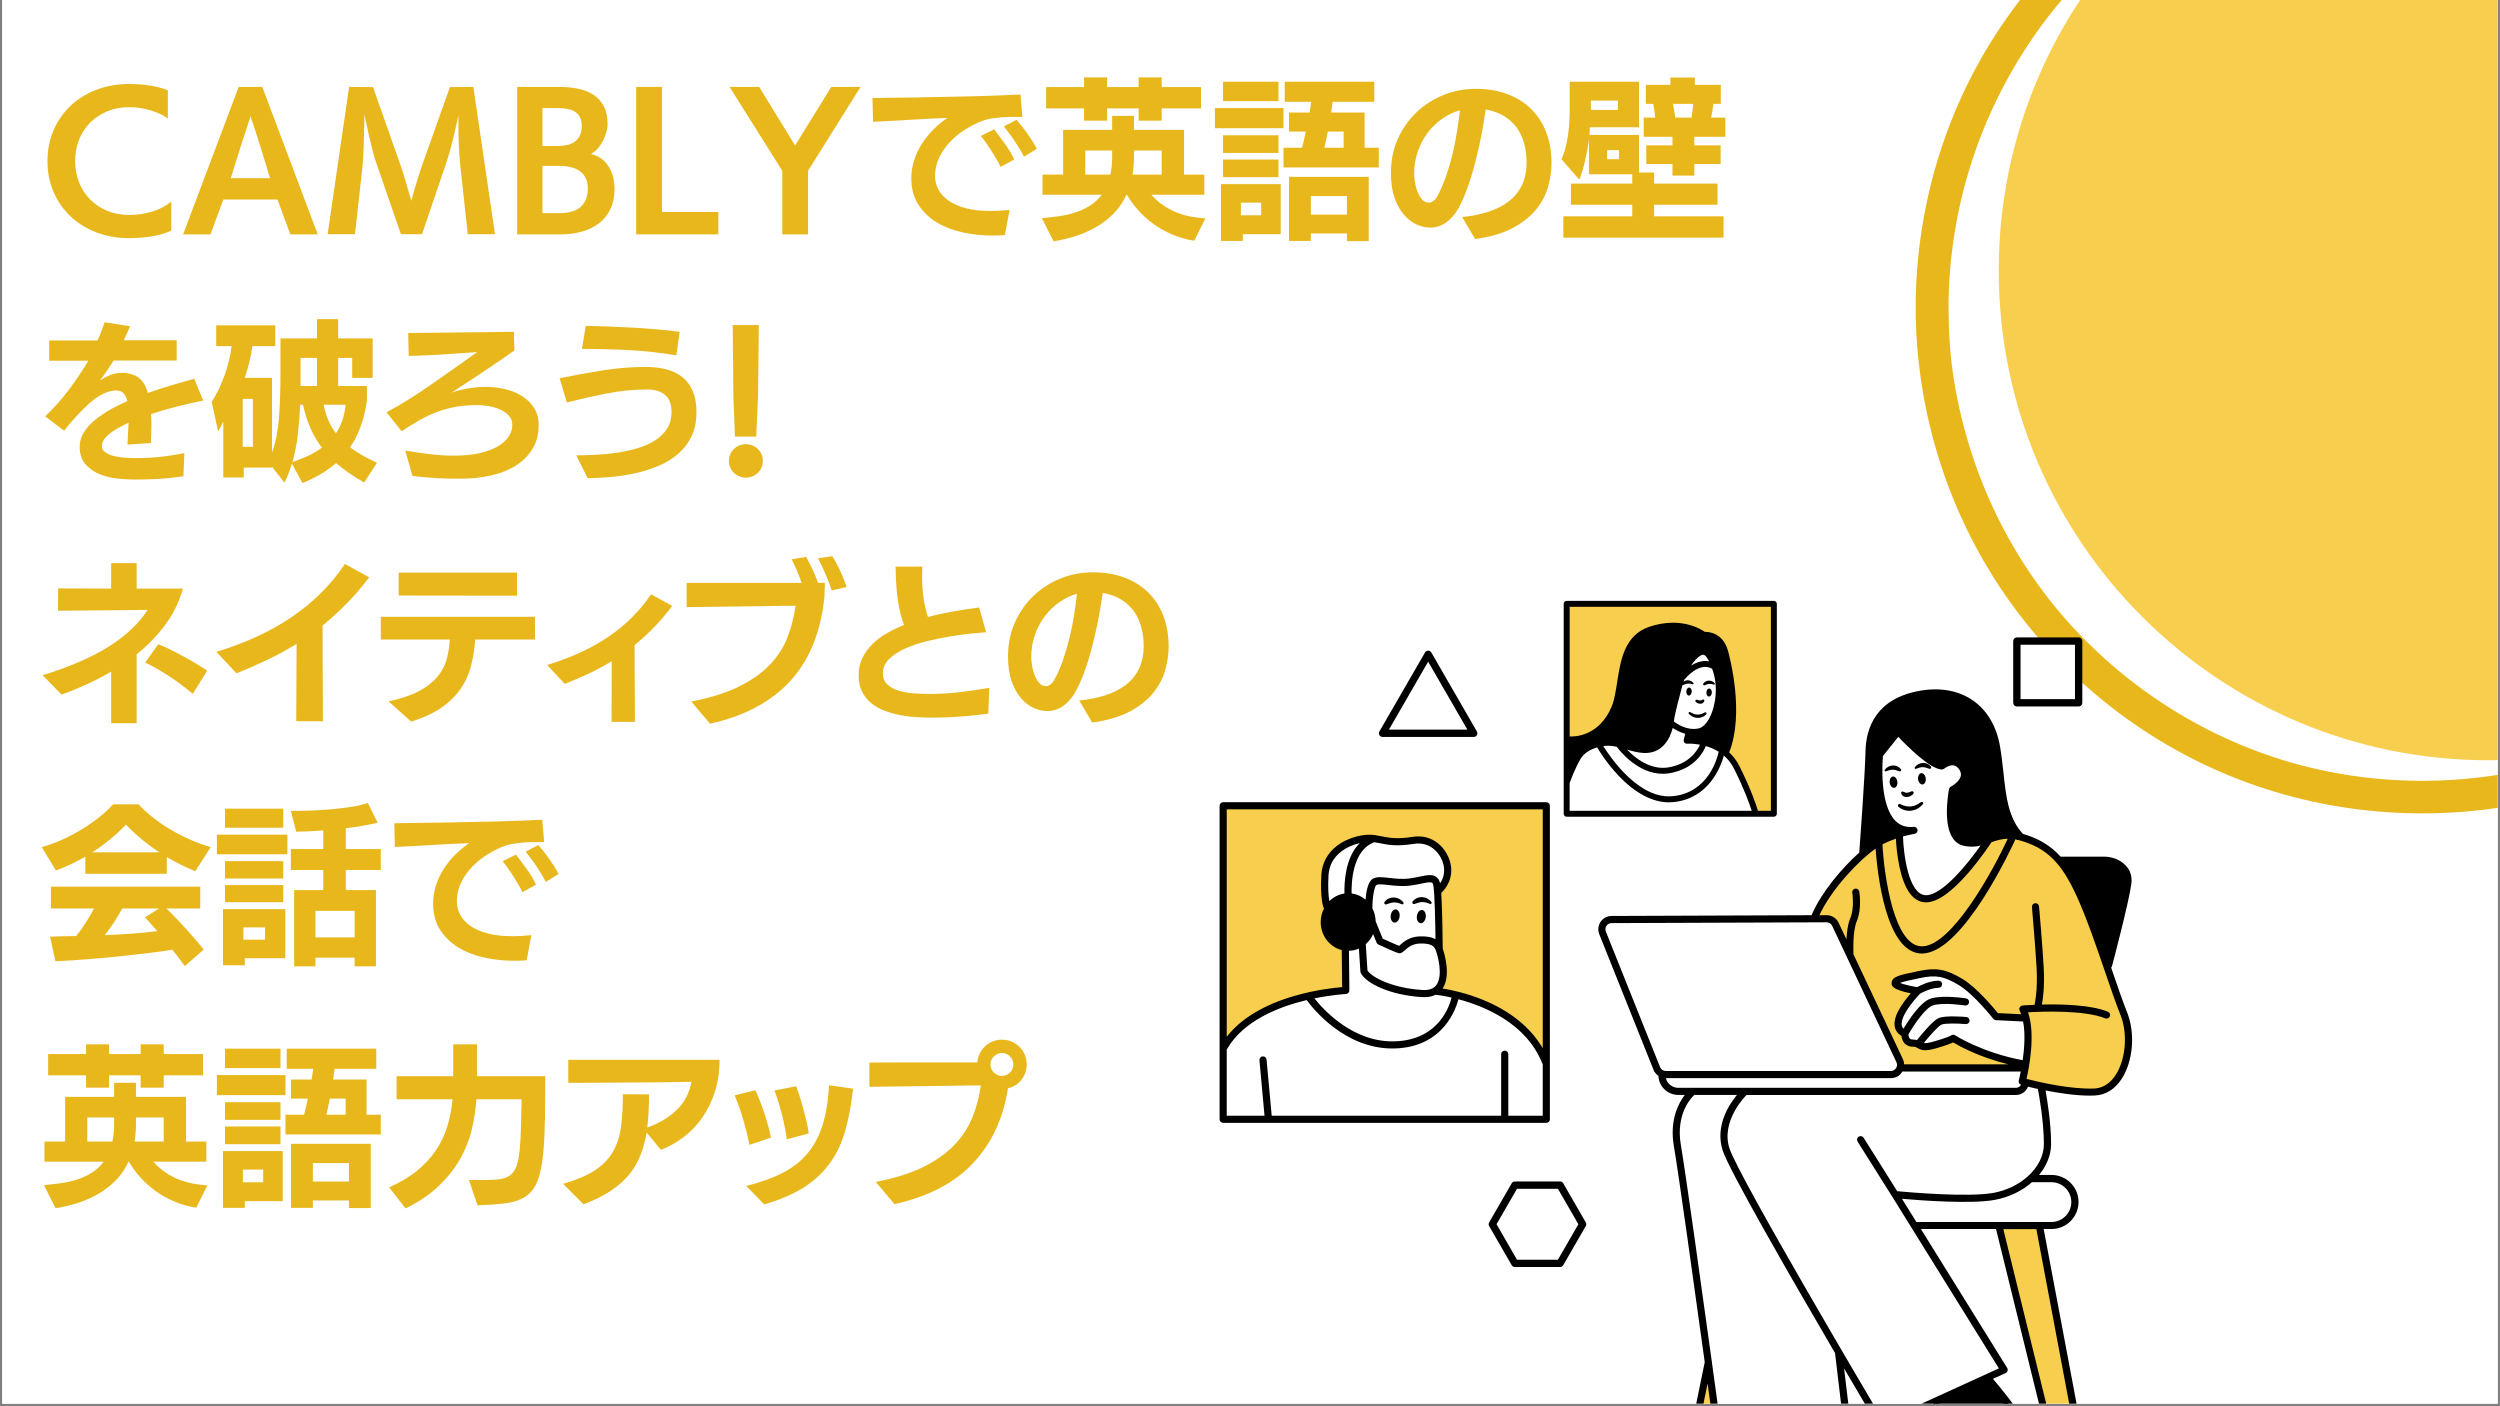 <?xml version="1.0" encoding="UTF-8"?>
<svg xmlns="http://www.w3.org/2000/svg" xmlns:xlink="http://www.w3.org/1999/xlink" width="1280" zoomAndPan="magnify" viewBox="0 0 960 540" height="720" preserveAspectRatio="xMidYMid meet" version="1.0">
  <rect x="0" y="0" width="960" height="540" fill="#808080" stroke="none"/>
  <defs>
    <g></g>
    <clipPath id="227316b408">
      <path d="M 0.887 0 L 959.113 0 L 959.113 539 L 0.887 539 Z M 0.887 0 " clip-rule="nonzero"></path>
    </clipPath>
    <clipPath id="d1149b1106">
      <path d="M 767.043 0 L 959.113 0 L 959.113 292 L 767.043 292 Z M 767.043 0 " clip-rule="nonzero"></path>
    </clipPath>
    <clipPath id="714763f3f9">
      <path d="M 735.652 0 L 959.113 0 L 959.113 312.336 L 735.652 312.336 Z M 735.652 0 " clip-rule="nonzero"></path>
    </clipPath>
    <clipPath id="3a23210400">
      <path d="M 469 231 L 818 231 L 818 539 L 469 539 Z M 469 231 " clip-rule="nonzero"></path>
    </clipPath>
    <clipPath id="9556c268aa">
      <path d="M 508 240 L 818 240 L 818 539 L 508 539 Z M 508 240 " clip-rule="nonzero"></path>
    </clipPath>
    <clipPath id="b425c96492">
      <path d="M 469 246 L 799 246 L 799 539 L 469 539 Z M 469 246 " clip-rule="nonzero"></path>
    </clipPath>
    <clipPath id="43ce44a6ee">
      <path d="M 468.324 230.695 L 819 230.695 L 819 539 L 468.324 539 Z M 468.324 230.695 " clip-rule="nonzero"></path>
    </clipPath>
  </defs>
  <g clip-path="url(#227316b408)">
    <path fill="#ffffff" d="M 0.887 0 L 959.113 0 L 959.113 539 L 0.887 539 Z M 0.887 0 " fill-opacity="1" fill-rule="nonzero"></path>
    <path fill="#ffffff" d="M 0.887 0 L 959.113 0 L 959.113 539 L 0.887 539 Z M 0.887 0 " fill-opacity="1" fill-rule="nonzero"></path>
  </g>
  <g clip-path="url(#d1149b1106)">
    <path fill="#f7ce4d" d="M 955.586 291.93 C 851.719 291.93 767.52 207.73 767.52 103.867 C 767.52 0.004 851.719 -84.191 955.586 -84.191 C 1059.449 -84.191 1143.648 0.004 1143.648 103.867 C 1143.648 207.73 1059.449 291.93 955.586 291.93 " fill-opacity="1" fill-rule="nonzero"></path>
  </g>
  <g clip-path="url(#714763f3f9)">
    <path fill="#e8b71c" d="M 748.234 118.07 C 748.352 80.25 760.09 43.617 781.848 12.703 C 802.781 -17.047 833.23 -40.078 867.328 -52.609 C 903.27 -65.812 942.934 -67.102 979.75 -56.773 C 1015.246 -46.816 1046.816 -25.648 1070.367 2.598 C 1119.309 61.289 1124.652 147.246 1085.395 212.34 C 1066.441 243.762 1037.879 268.613 1004.598 283.879 C 970.172 299.668 930.5 303.68 893.477 296.164 C 857.191 288.793 823.984 270.09 798.387 243.43 C 772.66 216.629 756.062 182.137 750.254 145.527 C 748.816 136.465 748.262 127.246 748.234 118.07 C 748.211 109.922 735.57 109.918 735.598 118.07 C 735.715 156.465 747.059 194.246 768.422 226.18 C 789.148 257.148 818.848 281.871 853.074 296.59 C 889.117 312.09 929.09 316.125 967.594 308.797 C 1004.543 301.766 1038.941 283.215 1065.855 257.066 C 1121.559 202.965 1139.355 117.758 1110.426 45.773 C 1096.383 10.836 1072.352 -19.148 1041.723 -40.973 C 1010.594 -63.152 972.844 -75.188 934.723 -76.25 C 857.879 -78.391 785.246 -32.668 753.262 37.074 C 741.613 62.465 735.684 90.148 735.598 118.07 C 735.57 126.223 748.211 126.219 748.234 118.07 " fill-opacity="1" fill-rule="nonzero"></path>
  </g>
  <g clip-path="url(#3a23210400)">
    <path fill="#f7ce4d" d="M 469.266 309.676 C 469.266 309.164 593.703 308.91 593.703 308.91 L 593.445 407.617 C 585.797 385.938 551.371 380.84 551.371 380.84 C 551.371 380.84 553.664 378.289 554.43 374.715 C 555.199 371.141 552.906 366.043 552.648 362.469 C 552.395 358.895 552.137 341.559 552.137 341.559 C 552.137 341.559 556.469 338.238 555.711 332.117 C 554.941 325.992 550.609 323.953 547.293 322.426 C 543.977 320.902 539.137 324.211 533.27 323.195 C 527.402 322.172 525.621 321.156 520.266 322.938 C 514.914 324.723 511.34 328.039 509.305 334.676 C 507.266 341.309 509.816 347.938 509.816 347.938 C 509.816 347.938 508.535 349.973 508.535 356.098 C 508.535 362.223 516.695 364.773 516.695 364.773 L 516.949 379.824 C 479.215 383.141 470.031 402.527 470.031 402.527 Z M 601.777 283.914 C 614.359 284.59 619.797 272.688 621.332 268.777 C 622.867 264.867 623.883 252.629 624.73 250.754 C 625.582 248.879 629.664 242.254 637.988 240.555 C 646.312 238.855 654.309 243.781 654.309 243.781 C 660.254 243.605 662.293 250.07 662.293 250.07 C 662.293 250.07 664.504 257.379 665.691 268.094 C 666.879 278.805 662.633 288.152 662.633 288.152 C 662.633 288.152 665.355 292.238 668.414 297.676 C 671.477 303.117 673.852 312.641 673.852 312.641 L 681.336 312.641 L 681.336 232.559 L 602.289 231.707 Z M 808.785 370.375 C 799.73 342.188 791.699 329.949 783.156 324.082 C 774.613 318.215 763.906 321.402 763.906 321.402 C 763.906 321.402 748.738 343.98 739.555 345.504 C 730.371 347.031 728.848 320.637 728.848 320.637 L 721.711 323.059 C 721.711 323.059 712.398 329.82 707.559 335.051 C 702.715 340.277 696.848 352.012 696.848 352.012 C 704.496 351.371 705.777 357.625 705.777 357.625 L 712.152 369.742 L 730.125 409.785 L 738.941 409.512 L 738.66 409.785 L 738.789 410.039 L 774.359 409.914 L 750.008 398.688 L 748.91 399.758 C 747.211 400.516 744.289 401.723 741.465 402.383 C 737.133 403.406 739.043 401.613 733.816 400.473 C 728.59 399.32 731.27 396.898 731.27 396.898 C 731.27 396.898 730.117 396.387 728.848 393.066 C 727.566 389.75 734.457 380.32 734.457 380.32 C 734.457 380.32 729.102 378.922 727.824 377.641 C 726.543 376.359 729.605 375.73 734.961 374.324 C 740.312 372.926 748.344 374.195 754.34 377.258 C 760.332 380.32 766.828 390.133 766.828 390.133 L 778.176 391.285 C 779.586 395.746 777.027 415.516 777.027 415.516 C 777.027 415.516 806.602 424.574 813.746 414.492 C 820.895 404.43 817.832 398.562 808.785 370.375 Z M 766.84 470.793 L 793.527 576.219 L 803.387 575.367 L 783.496 470.453 Z M 655.66 527.578 L 646.312 567.711 L 658.555 563.285 L 663.488 543.391 L 658.902 542.539 Z M 655.66 527.578 " fill-opacity="1" fill-rule="evenodd"></path>
  </g>
  <g clip-path="url(#9556c268aa)">
    <path fill="#000000" d="M 526.645 354.309 C 526.645 359.379 522.535 363.492 517.461 363.492 C 512.391 363.492 508.281 359.379 508.281 354.309 C 508.281 349.234 512.391 345.121 517.461 345.121 C 522.535 345.121 526.645 349.234 526.645 354.309 Z M 602.371 297.812 C 604.539 290.934 607.984 288.246 614.23 285.566 C 620.48 282.891 628.641 288.117 632.203 288.246 C 635.777 288.375 637.43 286.848 639.723 282.379 C 642.02 277.906 643.555 267.965 644.949 263.375 C 646.348 258.789 650.688 251.77 652.598 250.883 C 654.508 249.988 656.555 250.242 658.719 256.238 C 660.887 262.234 659.617 270.266 657.824 276.008 C 656.043 281.746 648.258 281.363 648.258 281.363 L 648.004 284.68 C 658.711 284.426 663.172 289.27 663.172 289.27 C 663.172 289.27 664.566 283.656 665.465 276.648 C 666.359 269.637 664.695 254.199 661.637 248.59 C 658.574 242.977 654.117 244.254 654.117 244.254 C 647.867 239.156 638.18 239.41 631.93 241.961 C 625.68 244.512 622.875 256.375 622.246 263.129 C 621.613 269.883 617.402 276.773 613.062 280.605 C 608.73 284.434 601.715 283.668 601.715 283.668 Z M 715.16 327.609 C 715.16 327.609 726.555 319.449 732.668 318.773 C 732.668 318.773 723.996 316.223 722.809 309.422 C 721.621 302.621 720.934 290.547 720.934 290.547 L 728.754 281.023 C 728.754 281.023 738.953 293.438 745.75 293.773 C 745.75 293.773 750.172 290.375 753.234 295.137 C 756.293 299.898 750.512 303.125 750.512 303.125 C 750.512 303.125 747.625 310.773 748.984 315.023 C 750.348 319.273 750.512 323.523 759.695 323.523 C 764.629 323.012 767.68 318.426 776.012 321.312 C 776.012 321.312 769.891 309.75 768.527 300.227 C 767.168 290.703 767.852 264.344 741.5 265.879 C 741.5 265.879 721.609 267.754 718.723 281.527 C 715.836 295.301 715.16 327.609 715.16 327.609 Z M 668.754 543.051 C 668.754 543.051 672.488 553.086 671.129 556.312 C 669.766 559.539 667.043 560.562 658.547 563.285 C 650.051 566.008 637.805 571.961 637.641 573.996 C 637.477 576.035 645.289 578.422 657.871 578.586 C 670.453 578.758 694.418 578.41 697.816 575.359 C 701.215 572.297 697.48 542.539 697.48 542.539 Z M 737.602 541.188 C 737.602 541.188 743.723 547.309 744.234 551.898 C 744.746 556.484 746.957 562.098 743.383 563.973 C 739.812 565.844 728.766 572.809 728.09 574.684 C 727.414 576.559 733.359 575.195 741.184 576.043 C 749.004 576.895 754.613 576.043 754.613 576.043 C 754.613 576.043 777.902 554.785 778.578 552.922 C 779.254 551.047 776.367 546.121 774.668 543.398 C 772.969 540.676 762.938 529.285 762.938 529.285 Z M 790.977 330.332 C 790.977 330.332 806.621 361.453 807.973 367.23 C 809.336 373.016 810.012 370.805 810.012 370.805 C 810.012 370.805 817.32 339.855 817.148 337.473 C 816.984 335.094 817.156 327.785 790.977 330.332 Z M 790.977 330.332 " fill-opacity="1" fill-rule="evenodd"></path>
  </g>
  <g clip-path="url(#b425c96492)">
    <path fill="#ffffff" d="M 552.648 362.469 C 552.648 362.469 552.648 362.434 552.656 362.379 C 552.668 362.434 552.648 362.469 552.648 362.469 Z M 594.215 429.809 L 469.52 429.809 L 470.031 402.52 C 470.031 402.52 480.996 383.391 502.797 383.262 C 502.797 383.262 517.965 402.52 535.82 401.496 C 536.812 401.441 537.766 401.32 538.688 401.156 C 536.668 401.332 534.449 401.332 532 401.109 C 516.449 398.945 502.805 383.262 502.805 383.262 L 516.961 379.816 L 517.473 363.492 C 517.473 363.492 520.66 364.262 522.188 362.723 C 522.617 362.293 522.77 362.77 522.836 363.73 C 522.891 362.879 522.953 362.34 522.953 362.34 L 527.668 356.09 L 527.77 356.328 C 527.148 353.656 526.57 350.184 525.887 347.414 C 525.238 344.84 525.867 342.207 526.418 340.617 C 524.938 343.422 524.863 348.176 524.863 348.176 C 524.863 348.176 521.93 343.969 516.703 344.215 C 511.477 344.473 509.816 347.918 509.816 347.918 C 508.418 345.113 508.289 335.801 510.453 330.066 C 512.621 324.336 517.59 323.816 524.098 322.418 C 530.602 321.02 529.32 322.035 533.277 323.188 C 537.234 324.336 539.145 323.059 545.648 322.93 C 552.156 322.801 555.59 327.133 555.719 332.117 C 555.82 336.164 553.562 340.469 552.711 341.934 C 553.461 348.055 552.73 361.199 552.656 362.379 C 552.621 362.203 552.285 361.828 550.254 361.562 C 552.477 362.293 552.906 364.133 552.906 364.133 C 552.906 364.133 554.184 373.574 554.184 377.266 C 554.184 378.801 553.379 380.07 551.844 380.922 L 558.652 382.117 C 558.652 382.117 588.355 387.73 593.453 407.629 Z M 547.293 361.324 C 544.609 361.207 542.441 361.977 540.871 362.836 C 542.727 362.211 545.047 361.562 547.293 361.324 Z M 541.621 338.504 C 541.641 338.504 541.668 338.504 541.684 338.504 C 544.973 338.129 547.844 337.406 549.945 337.918 C 549.871 337.855 549.797 337.793 549.715 337.738 C 547.504 336.074 546.242 337.773 541.621 338.504 Z M 529.449 360.383 L 529.953 361.582 L 532.977 362.695 C 531.617 361.965 530.289 361.152 529.449 360.383 Z M 524.215 373.691 C 524.012 373.48 523.848 373.227 523.695 372.926 C 523.848 373.227 524.012 373.492 524.215 373.691 Z M 541.172 381.469 C 533.707 380 527.961 376.926 525.156 374.559 C 528.133 377.184 534.348 381.359 541.172 381.469 Z M 673.852 312.648 C 673.852 312.648 669.941 297.688 665.609 291.945 C 661.277 286.207 648.012 284.68 648.012 284.68 L 648.27 281.363 C 648.27 281.363 650.562 281.363 654.773 279.582 C 658.984 277.797 660.641 270.523 660.512 266.062 C 660.383 261.602 658.602 254.711 656.051 251.395 C 653.504 248.074 651.723 250.625 649.418 253.434 C 647.125 256.238 645.719 261.211 644.578 265.551 C 643.426 269.883 641.77 276.902 641.004 280.605 C 640.234 284.305 639.477 286.473 633.227 287.367 C 626.977 288.262 627.105 286.855 620.227 285.715 C 613.348 284.562 612.066 286.098 608.367 288.008 C 604.664 289.918 600.973 299.102 600.973 299.102 L 601.996 312.363 Z M 732.668 318.773 L 728.836 320.645 C 728.836 320.645 728.965 345.641 739.547 345.516 C 750.125 345.387 763.258 323.324 763.258 323.324 C 763.258 323.324 756.625 324.977 753.691 323.324 C 750.758 321.668 748.977 315.672 749.23 311.203 C 749.488 306.742 750.512 303.125 750.512 303.125 C 750.512 303.125 756.586 300.238 753.234 295.137 C 749.879 290.035 745.75 293.773 745.75 293.773 C 745.75 293.773 738.359 291.773 728.754 281.023 L 720.934 290.547 C 720.945 290.547 716.859 316.395 732.668 318.773 Z M 779.199 395.883 C 778.434 390.527 777.164 390.398 777.164 390.398 L 766.84 390.145 C 766.84 390.145 756.516 375.09 746.438 374.074 C 736.367 373.051 727.953 376.496 727.953 376.496 C 727.953 376.496 727.566 378.922 731.27 379.688 C 734.969 380.457 735.598 380.969 735.598 380.969 C 735.598 380.969 729.094 387.977 729.223 392.062 C 729.348 396.148 731.258 396.906 731.258 396.906 C 731.258 396.906 731.645 400.48 735.086 400.738 C 738.531 400.992 738.02 402.773 742.734 401.887 C 747.449 400.992 750 398.699 750 398.699 C 750 398.699 769.25 408.012 777.027 409.41 C 777.547 409.273 779.969 401.238 779.199 395.883 Z M 777.035 409.402 L 730.117 409.785 L 704.277 353.797 C 704.277 353.797 699.18 352.605 692.383 352.434 C 685.582 352.258 618.262 353.109 618.262 353.109 C 618.262 353.109 613.164 354.297 615.375 358.211 L 636.629 411.09 L 638.5 413.305 C 638.5 413.305 639.352 418.914 645.984 419.254 C 652.617 419.59 775.855 418.914 775.855 418.914 L 778.742 416.539 L 776.531 413.816 Z M 784.52 418.074 L 778.734 416.547 C 778.734 416.547 777.375 419.273 774.148 419.609 C 770.922 419.949 648.359 419.438 648.359 419.438 C 648.359 419.438 642.75 428.961 643.938 437.973 C 645.125 446.984 658.555 543.059 658.555 543.059 L 708.535 542.035 L 706.496 522.988 L 723.156 546.797 L 769.734 525.711 L 727.914 458.547 C 727.914 458.547 743.559 459.734 750.52 460.246 C 757.492 460.758 773.637 458.371 779.422 453.105 C 785.203 447.832 787.066 443.07 786.391 437.297 C 785.715 431.52 784.52 418.074 784.52 418.074 Z M 565.906 281.574 L 557.164 266.418 L 548.418 251.266 L 539.676 266.418 L 530.93 281.574 Z M 581.715 455.082 L 573.043 470.105 L 581.715 485.133 L 599.055 485.133 L 607.727 470.105 L 599.055 455.082 Z M 774.484 246.164 L 774.484 269.883 L 798.195 269.883 L 798.195 246.164 Z M 774.484 246.164 " fill-opacity="1" fill-rule="evenodd"></path>
  </g>
  <g clip-path="url(#43ce44a6ee)">
    <path fill="#000000" d="M 816.809 388.746 C 815.02 384.258 813 378.363 810.871 372.121 C 810.805 371.93 810.742 371.734 810.68 371.543 C 810.824 371.391 810.941 371.207 811.008 370.988 C 811.273 370 817.41 346.84 818.434 339.445 C 818.93 335.863 817.578 332.902 814.516 330.871 C 812.613 329.621 810.312 328.953 807.836 328.953 L 791.281 328.953 C 787.332 324.621 782.738 321.934 776.789 320.199 C 771.234 314.164 770.367 306.258 769.371 297.121 C 769.004 293.801 768.637 290.367 768.027 286.738 C 765.367 270.988 753.406 262.535 737.547 265.203 C 720.34 268.102 716.52 279.543 716.348 288.637 C 716.184 297.34 713.988 326.871 713.973 327.16 C 713.961 327.227 713.973 327.301 713.98 327.363 C 707.367 333.266 699.5 342.527 695.727 351.207 C 695.688 351.281 695.672 351.355 695.652 351.438 L 618.836 351.73 C 617.148 351.738 615.566 352.578 614.625 353.977 C 613.676 355.387 613.492 357.16 614.121 358.73 L 634.945 410.789 C 635.34 411.77 635.996 412.574 636.828 413.129 C 637 417.207 640.355 420.461 644.477 420.461 L 646.961 420.461 C 644.641 423.469 641.004 430.039 642.785 440.238 C 644.43 449.625 650.863 495.824 654.617 523.055 L 645.508 567.59 C 645.5 567.645 645.5 567.699 645.488 567.754 C 639.332 570.398 636.281 572.344 635.969 574.473 C 635.859 575.277 636.152 576.402 638.246 577.207 C 642.766 578.934 655.449 579.527 666.516 579.527 C 668.012 579.527 669.484 579.52 670.898 579.5 C 682.852 579.324 697.48 578.539 699.324 575.77 C 702.012 571.738 699.508 550.172 698.668 543.598 L 708.754 543.391 C 709.137 543.379 709.504 543.207 709.758 542.914 C 710.016 542.621 710.133 542.238 710.09 541.852 L 708.133 525.492 C 715.414 537.914 720.797 546.988 721.484 548.152 C 721.738 548.582 722.195 548.816 722.66 548.816 C 722.852 548.816 723.043 548.781 723.227 548.691 L 736.941 542.43 C 737.801 543.363 742.707 548.973 742.707 554.922 C 742.707 556.039 742.746 557.008 742.773 557.867 C 742.918 562.234 742.945 563.02 737.582 566.34 C 735.754 567.473 734.137 568.422 732.703 569.254 C 728.215 571.887 725.742 573.332 725.09 575.625 C 724.973 576.035 725.055 576.473 725.312 576.82 C 725.566 577.168 725.969 577.371 726.391 577.371 L 753.93 577.707 C 753.938 577.707 753.938 577.707 753.945 577.707 C 754.273 577.707 754.605 577.59 754.852 577.371 C 757.164 575.332 777.527 557.371 779.629 553.535 C 781.688 549.77 772.02 537.383 765.285 529.477 L 770.156 527.258 C 770.512 527.094 770.785 526.781 770.895 526.406 C 771.004 526.031 770.961 525.621 770.75 525.281 L 737.629 471.945 L 766.473 471.945 L 792.059 575.98 C 792.211 576.594 792.762 577.023 793.391 577.023 L 802.91 577.023 C 803.324 577.023 803.707 576.84 803.961 576.531 C 804.227 576.219 804.328 575.797 804.254 575.406 L 784.773 471.945 L 787.781 471.945 C 793.5 471.945 798.16 467.281 798.16 461.562 C 798.16 455.84 793.5 451.18 787.781 451.18 L 782.984 451.18 C 785.906 447.668 787.617 443.547 787.617 439.289 C 787.617 431.336 786.125 422.242 785.488 418.734 C 790.539 419.738 796.883 420.715 802.48 420.715 C 803.129 420.715 803.781 420.707 804.41 420.672 C 808.578 420.488 812.168 418.25 814.781 414.191 C 819.129 407.438 819.996 396.715 816.809 388.746 Z M 807.836 331.703 C 809.766 331.703 811.555 332.207 813 333.168 C 815.172 334.609 816.059 336.539 815.711 339.07 C 814.938 344.719 810.914 360.43 809.172 367.156 C 806.32 358.887 803.195 350.148 799.961 343.027 C 797.887 338.477 795.793 334.766 793.52 331.703 Z M 747.613 312.738 C 747.852 321.586 751.242 324.172 754.047 324.785 C 756.523 325.324 758.605 325.16 760.523 324.723 C 755.465 331.895 745.797 343.77 739.629 343.77 C 739.547 343.77 739.465 343.77 739.383 343.758 C 732.805 343.402 730.938 327.672 730.746 321.203 C 733.316 320.488 735.133 320.215 735.168 320.215 C 735.91 320.105 736.43 319.43 736.34 318.688 C 736.246 317.949 735.562 317.418 734.832 317.5 C 731.973 317.805 729.707 317.07 727.879 315.242 C 721.719 309.094 722.816 293.035 723.043 290.32 L 728.938 282.945 C 732.43 286.609 741.328 295.484 745.688 295.484 C 746.008 295.484 746.316 295.363 746.562 295.164 C 747.086 294.734 748.746 293.684 750.211 293.91 C 751.066 294.047 751.789 294.605 752.43 295.613 C 752.969 296.473 753.125 297.285 752.906 298.117 C 752.395 300.016 750.008 301.625 749.133 302.082 C 748.758 302.273 748.5 302.633 748.418 303.043 C 748.371 303.234 747.488 307.832 747.613 312.738 Z M 728.023 322.043 C 728.125 324.062 728.445 328.543 729.449 333.113 C 731.332 341.738 734.621 346.246 739.227 346.492 C 739.355 346.5 739.473 346.5 739.602 346.5 C 743.906 346.5 749.441 342.609 756.047 334.922 C 760.633 329.594 764.145 324.301 764.719 323.414 C 766.691 322.73 768.648 322.117 770.977 322.07 C 765.543 333.879 749.727 363 738.23 363.391 C 727.285 363.758 723.484 336.047 722.863 324.246 C 724.598 323.34 726.379 322.609 728.023 322.043 Z M 719.078 288.703 C 719.309 276.996 725.668 270.004 737.992 267.926 C 752.43 265.496 762.902 272.883 765.312 287.203 C 765.914 290.758 766.281 294.148 766.637 297.43 C 767.551 305.812 768.363 313.215 772.633 319.402 C 768.832 319.09 765.953 320.086 763.34 321 C 760.488 321.996 758.02 322.855 754.633 322.117 C 749.242 320.938 750.09 309.305 750.984 304.176 C 752.184 303.434 754.805 301.543 755.535 298.848 C 755.965 297.258 755.699 295.684 754.73 294.16 C 753.664 292.457 752.273 291.473 750.602 291.215 C 748.309 290.859 746.199 292.074 745.266 292.715 C 742.195 292.102 734.539 285.027 729.844 279.938 C 729.57 279.645 729.176 279.473 728.781 279.5 C 728.383 279.516 728.008 279.699 727.758 280.012 L 720.625 288.941 C 720.461 289.141 720.359 289.387 720.332 289.652 C 720.238 290.465 718.285 309.566 725.914 317.191 C 726.672 317.949 727.496 318.562 728.371 319.047 C 726.078 319.77 723.418 320.801 720.859 322.227 C 720.859 322.227 720.852 322.227 720.852 322.234 C 720.824 322.246 720.805 322.262 720.777 322.273 C 719.637 322.91 718.312 323.824 716.879 324.949 C 717.406 317.637 718.941 295.996 719.078 288.703 Z M 616.645 357.715 C 616.352 356.977 616.434 356.172 616.883 355.512 C 617.328 354.855 618.043 354.473 618.836 354.473 L 701.398 354.16 C 701.398 354.16 701.41 354.16 701.41 354.16 C 702.32 354.16 703.164 354.691 703.547 355.512 L 728.234 407.883 C 728.59 408.633 728.535 409.465 728.09 410.16 C 727.648 410.855 726.918 411.258 726.098 411.258 L 639.66 411.258 C 638.691 411.258 637.824 410.672 637.469 409.766 Z M 639.688 414.008 L 726.098 414.008 C 727.852 414.008 729.469 413.121 730.41 411.641 C 730.445 411.586 730.473 411.52 730.512 411.457 L 775.977 411.457 C 775.562 413.543 775.219 414.875 775.207 414.922 C 775.023 415.617 775.41 416.328 776.086 416.559 C 775.711 417.25 774.996 417.727 774.156 417.727 L 644.449 417.727 C 642.145 417.727 640.227 416.137 639.688 414.008 Z M 742.66 399.922 C 740.516 400.543 739.426 400.637 738.734 400.5 C 741.055 397.637 744.309 394.02 745.496 393.469 C 746.793 392.867 751.734 392.977 754.832 393.25 C 755.562 393.316 756.25 392.758 756.312 392.008 C 756.375 391.25 755.82 390.59 755.07 390.527 C 753.707 390.41 746.766 389.871 744.344 390.984 C 742.121 392.008 737.547 397.594 736.121 399.375 C 735.691 399.266 735.18 399.191 734.547 399.191 C 733.734 399.191 733.441 398.883 733.352 398.781 C 732.957 398.359 732.859 397.629 732.848 397.199 C 735.098 393.223 739.492 386.918 742.262 386.059 C 746.324 384.805 754.477 386.086 754.559 386.105 C 755.297 386.223 756.012 385.711 756.129 384.961 C 756.25 384.211 755.738 383.508 754.996 383.391 C 754.641 383.336 746.133 382 741.457 383.434 C 737.41 384.68 732.723 392.027 730.949 395.008 C 730.41 394.512 729.961 393.551 730.438 391.727 C 731.434 387.867 736.449 382.457 737.27 381.59 C 738.012 381.168 741.445 379.32 744.406 379.32 C 745.164 379.32 745.777 378.711 745.777 377.953 C 745.777 377.191 745.164 376.582 744.406 376.582 C 741.027 376.582 737.41 378.391 736.164 379.066 C 733.488 378.617 730.855 377.961 729.605 377.438 C 730.766 376.938 733.461 376.371 736.273 375.785 L 737.383 375.555 C 743.43 374.285 746.473 374.844 752.199 378.281 C 757.867 381.68 765.359 391.121 765.43 391.223 C 765.68 391.531 766.043 391.727 766.438 391.742 L 776.809 392.254 C 776.824 392.254 776.852 392.254 776.871 392.254 C 777.777 396.953 777.355 402.621 776.715 407.117 C 761.211 404.254 750.867 397.629 750.758 397.555 C 750.227 397.219 749.551 397.281 749.105 397.684 C 748.91 397.785 747.688 398.469 742.66 399.922 Z M 655.715 531.234 C 656.699 538.418 657.332 543.031 657.359 543.234 C 657.449 543.91 658.035 544.422 658.719 544.422 C 658.73 544.422 658.738 544.422 658.746 544.422 L 661.707 544.359 L 656.719 562.754 C 656.672 562.938 656.656 563.121 656.684 563.305 C 656.227 563.477 655.777 563.652 655.348 563.816 C 652.801 564.793 650.535 565.68 648.504 566.504 Z M 667.566 544.246 C 667.574 544.34 667.594 544.422 667.621 544.512 C 668.871 548.262 670.441 555.086 669.383 557.438 C 668.789 558.414 664.305 560.324 659.734 562.125 L 664.566 544.312 Z M 697.051 574.207 C 693.184 577.426 644.34 577.598 638.84 574.535 C 640.391 572.5 650.277 568.695 656.328 566.375 C 666.652 562.41 670.953 560.59 671.867 558.578 C 673.559 554.852 671.137 546.531 670.398 544.184 L 695.879 543.664 C 697.359 555.086 698.648 571.586 697.051 574.207 Z M 707.164 540.691 L 659.918 541.652 C 659.551 538.984 658.609 532.109 657.367 523.098 C 657.387 522.879 657.359 522.668 657.285 522.477 C 653.52 495.203 647.105 449.168 645.461 439.762 C 643.262 427.16 650.148 420.898 650.453 420.625 C 650.516 420.57 650.562 420.516 650.617 420.449 L 666.988 420.449 C 664.027 424.035 658.473 432.395 661.508 441.773 C 663.945 449.324 687.758 490.672 704.652 519.57 Z M 777.191 552.262 C 775.801 554.812 762.363 567.125 753.406 575.012 L 729.195 574.711 C 730.309 573.859 731.98 572.883 734.062 571.668 C 735.508 570.816 737.145 569.867 739 568.715 C 745.414 564.75 745.66 562.938 745.484 557.82 C 745.457 556.988 745.422 556.047 745.422 554.969 C 745.422 548.855 741.293 543.352 739.527 541.277 L 762.652 530.723 C 771.152 540.637 777.758 550.418 777.191 552.262 Z M 801.223 574.336 L 794.434 574.336 L 769.27 471.988 L 781.961 471.988 Z M 795.383 461.605 C 795.383 465.82 791.957 469.246 787.742 469.246 L 735.891 469.246 L 730.355 460.336 C 737.602 460.969 757.062 462.43 766.062 460.746 C 771.609 459.707 776.523 457.258 780.262 453.965 L 787.734 453.965 C 791.957 453.965 795.383 457.395 795.383 461.605 Z M 784.848 439.332 C 784.848 443.832 782.574 448.164 778.844 451.582 C 778.816 451.598 778.801 451.625 778.773 451.645 C 775.371 454.734 770.777 457.074 765.559 458.051 C 755.918 459.859 732.73 457.812 728.535 457.422 L 715.637 436.902 C 715.234 436.262 714.383 436.07 713.742 436.473 C 713.105 436.875 712.91 437.727 713.312 438.363 L 726.57 459.441 L 767.57 525.457 L 723.191 545.719 C 717.016 535.293 667.547 451.582 664.102 440.949 C 660.676 430.359 670.453 420.688 670.555 420.598 C 670.59 420.559 670.609 420.516 670.637 420.469 L 774.141 420.469 C 776.25 420.469 778.051 419.133 778.754 417.277 C 779.785 417.535 781.066 417.848 782.547 418.176 C 782.938 420.148 784.848 430.625 784.848 439.332 Z M 812.441 412.754 C 810.969 415.039 808.348 417.801 804.254 417.984 C 795.125 418.375 782.672 415.453 778.414 414.355 C 778.344 414.309 778.27 414.273 778.188 414.246 C 779.156 410.031 781.688 397.207 778.773 388.719 C 784.281 388.406 800.516 387.805 808.395 391.039 C 809.098 391.332 809.891 390.992 810.184 390.289 C 810.469 389.586 810.141 388.789 809.434 388.5 C 802.902 385.82 791.574 385.566 784.09 385.746 C 784.391 384.203 785.215 379.168 784.785 371.582 C 784.281 362.734 783.012 348.219 782.992 348.074 C 782.93 347.316 782.262 346.758 781.512 346.832 C 780.754 346.895 780.195 347.562 780.27 348.312 C 780.277 348.457 781.551 362.934 782.051 371.734 C 782.547 380.32 781.328 385.574 781.32 385.629 C 781.301 385.703 781.293 385.773 781.293 385.848 C 778.68 385.957 776.926 386.094 776.68 386.113 C 776.23 386.148 775.82 386.406 775.602 386.797 C 775.371 387.191 775.363 387.676 775.555 388.078 C 775.766 388.516 775.957 388.992 776.133 389.469 L 767.188 389.027 C 765.516 386.973 758.988 379.156 753.609 375.93 C 747.305 372.148 743.531 371.461 736.812 372.879 L 735.719 373.105 C 729.113 374.488 726.379 375.062 726.379 377.621 C 726.379 378.352 726.379 379.988 733.734 381.434 C 731.754 383.738 728.645 387.73 727.785 391.047 C 727.285 392.977 727.441 394.633 728.234 395.945 C 728.793 396.871 729.543 397.43 730.145 397.746 C 730.227 398.57 730.5 399.723 731.332 400.625 C 731.879 401.223 732.875 401.934 734.559 401.934 C 735.453 401.934 735.801 402.137 736.332 402.445 C 737.738 403.27 739.152 403.797 743.43 402.555 C 747.141 401.484 749.02 400.766 750 400.289 C 752.328 401.688 760.031 405.957 771.215 408.707 L 731.195 408.707 C 731.168 408.031 731.012 407.355 730.711 406.715 L 711.715 366.418 C 711.723 366.352 711.723 366.289 711.723 366.227 C 711.723 366.145 711.293 357.734 713.023 353.656 C 715.023 348.922 714.008 342.617 713.961 342.352 C 713.836 341.602 713.133 341.109 712.391 341.227 C 711.641 341.355 711.141 342.059 711.266 342.801 C 711.277 342.855 712.199 348.594 710.508 352.59 C 709.566 354.809 709.184 357.973 709.027 360.703 L 706.031 354.352 C 705.191 352.57 703.383 351.43 701.418 351.43 C 701.41 351.43 701.41 351.43 701.398 351.43 L 698.641 351.438 C 703.328 341.375 713.781 330.387 720.23 325.863 C 720.871 334.875 724.086 366.152 738.02 366.152 C 738.121 366.152 738.23 366.152 738.34 366.145 C 754.055 365.613 772.914 324.492 773.711 322.746 C 773.773 322.609 773.809 322.453 773.82 322.309 C 774.402 322.41 775.016 322.547 775.656 322.73 C 785.879 325.617 791.59 331.23 797.477 344.172 C 801.312 352.617 805.012 363.457 808.285 373.016 C 810.43 379.293 812.461 385.219 814.277 389.77 C 817.102 396.859 816.324 406.742 812.441 412.754 Z M 595.152 429.809 L 595.152 309.422 C 595.152 308.664 594.543 308.051 593.785 308.051 L 469.695 308.051 C 468.938 308.051 468.324 308.664 468.324 309.422 L 468.324 429.809 C 468.324 430.57 468.938 431.18 469.695 431.18 L 593.785 431.18 C 594.543 431.18 595.152 430.57 595.152 429.809 Z M 592.414 310.793 L 592.414 402.527 C 587.715 394.504 579.785 388.086 569.16 383.82 C 562.863 381.289 557.172 380.109 553.957 379.586 C 557.309 374.586 554.559 365.852 554.012 364.277 C 553.992 362.352 553.863 349.445 553.434 342.844 C 553.473 342.816 553.508 342.801 553.535 342.773 C 553.707 342.617 557.801 339.008 557.234 333.102 C 556.887 329.539 554.906 325.938 552.047 323.715 C 549.359 321.625 546.09 320.809 542.57 321.34 C 536.395 322.281 533.898 321.797 530.438 321.129 C 529.641 320.973 528.801 320.82 527.871 320.664 C 527.844 320.656 527.805 320.656 527.777 320.656 C 527.77 320.656 527.77 320.656 527.758 320.656 C 524.012 320.078 517.652 321.395 513.105 325.023 C 509.641 327.785 507.668 331.539 507.402 335.883 C 506.883 344.555 508.105 348.176 508.16 348.32 C 508.227 348.492 508.324 348.641 508.445 348.777 C 507.621 350.348 507.148 352.16 507.148 354.078 C 507.148 359.289 510.602 363.656 515.234 364.828 L 515.379 379.066 C 512.527 379.285 505.457 380.035 497.414 382.328 C 485.512 385.703 476.492 391.129 471.066 398.133 L 471.066 310.793 Z M 529.934 323.809 C 533.523 324.504 536.359 325.043 543 324.035 C 545.75 323.617 548.301 324.246 550.375 325.863 C 552.656 327.637 554.238 330.508 554.512 333.348 C 554.758 335.918 553.855 337.918 553.004 339.18 C 552.723 338.055 552.23 337.227 551.469 336.703 C 549.926 335.633 547.934 336.047 545.164 336.621 C 544.051 336.852 542.789 337.105 541.402 337.309 C 538.543 337.699 535.848 337.391 533.461 337.113 C 530.758 336.805 528.617 336.559 527.102 337.488 C 525.285 338.605 524.605 342.352 524.371 345.477 C 522.871 344.199 521.035 343.34 519.016 343.074 C 518.914 339.152 519.262 326.449 527.777 323.406 C 528.555 323.551 529.266 323.68 529.934 323.809 Z M 528.254 353.758 C 528.207 351.969 527.758 350.277 526.992 348.797 C 527 344.617 527.742 340.359 528.547 339.84 C 529.258 339.398 531.148 339.621 533.16 339.848 C 535.57 340.121 538.586 340.469 541.785 340.031 C 543.266 339.828 544.57 339.555 545.723 339.316 C 547.578 338.934 549.34 338.578 549.918 338.969 C 550.219 339.18 550.375 339.773 550.445 340.242 C 550.922 343.219 551.152 354.598 551.234 360.668 C 549.781 359.816 547.805 359.48 545.129 359.57 C 541.137 359.707 538.844 361.781 537.609 362.898 C 537.5 363 537.371 363.117 537.262 363.207 C 536.191 362.797 533.48 361.602 530.949 360.43 Z M 527.285 358.695 L 528.602 361.965 C 528.727 362.293 528.984 362.551 529.293 362.695 C 531.824 363.867 536.203 365.852 537.078 366.023 C 538.031 366.215 538.715 365.586 539.445 364.926 C 540.551 363.922 542.223 362.414 545.211 362.312 C 549.879 362.168 550.785 363.5 551.371 365.008 C 552.09 366.875 554.23 374.586 551.578 378.227 C 550.527 379.668 548.773 380.301 546.27 380.152 C 535.031 379.516 526.793 375.383 525.102 372.633 L 524.461 362.559 C 525.656 361.508 526.617 360.184 527.285 358.695 Z M 516.273 343.109 C 514.035 343.43 512.027 344.492 510.465 346.043 C 510.18 344.398 509.844 341.191 510.152 336.035 C 510.371 332.445 511.945 329.457 514.82 327.152 C 517.051 325.371 519.746 324.293 522.176 323.734 C 516.43 329.293 516.164 339.418 516.273 343.109 Z M 517.719 345.734 C 522.023 345.734 525.531 349.461 525.531 354.059 C 525.531 358.656 522.031 362.379 517.719 362.379 C 513.414 362.379 509.906 358.648 509.906 354.059 C 509.906 349.473 513.414 345.734 517.719 345.734 Z M 518.156 380.309 L 518 365.102 C 519.355 365.062 520.652 364.773 521.828 364.242 L 522.395 373.098 C 522.406 373.281 522.461 373.465 522.543 373.629 C 524.543 377.633 533.91 382.184 546.125 382.887 C 546.41 382.906 546.684 382.914 546.957 382.914 C 548.629 382.914 550.062 382.594 551.277 381.98 C 552 382.062 554.246 382.355 557.383 383.059 C 556.906 385.219 553.078 399.43 535.461 399.879 C 519.562 400.309 508.172 387.711 504.734 383.379 C 511.613 381.973 516.723 381.707 516.859 381.699 C 517.582 381.66 518.156 381.051 518.156 380.309 Z M 579.184 428.438 L 579.184 404.812 C 579.184 404.055 578.57 403.441 577.812 403.441 C 577.055 403.441 576.441 404.055 576.441 404.812 L 576.441 428.438 L 488.332 428.438 L 486.359 406.898 C 486.285 406.137 485.629 405.59 484.871 405.652 C 484.113 405.727 483.562 406.395 483.629 407.145 L 485.574 428.43 L 471.066 428.43 L 471.066 402.977 C 471.121 402.91 471.176 402.848 471.219 402.773 C 477.523 391.898 491.066 386.59 501.766 384.027 C 504.086 387.211 516.266 402.621 534.676 402.621 C 534.949 402.621 535.234 402.621 535.516 402.609 C 554.715 402.125 559.363 386.449 560.023 383.711 C 570.172 386.406 586.043 392.949 592.176 408.211 C 592.23 408.359 592.32 408.488 592.414 408.598 L 592.414 428.43 L 579.184 428.43 Z M 601.605 313.625 L 681.16 313.625 C 681.793 313.625 682.305 313.113 682.305 312.484 L 682.305 231.879 C 682.305 231.25 681.793 230.738 681.16 230.738 L 601.605 230.738 C 600.973 230.738 600.461 231.25 600.461 231.879 L 600.461 312.484 C 600.461 313.113 600.973 313.625 601.605 313.625 Z M 602.746 285.082 C 603.797 285.121 606.402 285.074 609.461 283.93 C 613.055 282.605 617.969 279.473 621.02 272.105 C 622.137 269.418 622.664 266.016 623.223 262.418 C 624.512 254.137 625.836 245.57 634.098 242.82 C 646.047 238.836 653.285 244.43 653.586 244.668 C 653.824 244.859 654.145 244.949 654.453 244.914 C 654.664 244.887 659.625 244.34 661.359 250.555 C 662.008 252.867 667.383 273.117 662.148 287.367 C 657.352 283.957 651.738 283.348 649.098 283.273 L 649.348 282.148 C 649.684 282.176 650.031 282.195 650.379 282.195 C 651.109 282.195 651.875 282.121 652.652 281.965 C 654.863 281.527 656.855 279.734 658.43 276.812 C 661.086 271.84 662.531 263.074 659.434 255.59 L 659.195 254.996 C 658.355 252.91 657.203 250.059 655.039 249.32 C 654.031 248.973 652.98 249.117 651.902 249.738 C 647.289 252.418 644.449 259.848 643.5 263.816 C 643.453 264.016 643.324 264.508 643.141 265.176 C 641.551 271.199 640.832 274.352 640.582 276.082 C 640.539 276.191 640.492 276.309 640.492 276.438 C 640.465 276.875 639.652 287.266 631.234 286.848 C 629.09 286.738 627.051 286.133 624.895 285.492 C 622.117 284.672 619.25 283.82 616.133 284.125 C 611.18 284.598 607.043 286.836 605.039 290.109 C 604.199 291.48 603.414 293.07 602.738 294.578 L 602.738 285.082 Z M 645.363 265.77 C 645.543 265.074 645.684 264.562 645.727 264.355 C 645.828 263.914 645.957 263.469 646.082 263.02 C 646.176 263.055 646.285 263.066 646.395 263.02 L 646.441 263 C 647.078 262.746 647.574 262.535 648.121 262.488 C 648.395 262.461 648.68 262.48 648.988 262.516 C 649.281 262.562 649.609 262.664 649.914 262.746 L 649.969 262.762 C 650.059 262.793 650.16 262.773 650.242 262.707 C 650.379 262.609 650.398 262.418 650.297 262.277 C 650.031 261.934 649.711 261.695 649.328 261.512 C 648.953 261.32 648.516 261.227 648.074 261.227 C 647.637 261.227 647.18 261.336 646.805 261.547 C 646.68 261.613 646.578 261.703 646.469 261.793 C 646.559 261.512 646.668 261.227 646.77 260.938 C 646.898 260.863 647.023 260.77 647.117 260.645 C 647.172 260.57 652.516 253.961 657.449 256.797 C 659.965 263.238 658.855 271.152 656.41 275.734 C 655.195 278.008 653.695 279.426 652.207 279.727 C 647.645 280.641 643.828 277.879 642.777 277.023 C 642.832 275.832 643.699 272.051 645.363 265.77 Z M 649.363 255.617 C 650.453 253.918 651.703 252.508 653.055 251.723 C 653.703 251.348 654.07 251.402 654.297 251.484 C 655.047 251.742 655.715 252.809 656.262 253.953 C 653.805 253.477 651.383 254.328 649.363 255.617 Z M 642.32 279.516 C 643.398 280.258 645.059 281.199 647.098 281.746 L 646.559 284.18 C 646.484 284.535 646.578 284.898 646.816 285.176 C 647.051 285.449 647.41 285.594 647.766 285.566 C 647.82 285.559 649.941 285.43 652.789 285.961 C 651.949 287.879 648.852 293.391 640.539 294.699 C 633.641 295.777 627.793 290.988 624.785 287.852 C 626.812 288.445 628.906 289.023 631.137 289.141 C 638.051 289.496 641.215 284.023 642.32 279.516 Z M 620.848 286.773 C 621.863 288.145 628.832 297.129 638.473 297.129 C 639.258 297.129 640.062 297.074 640.875 296.945 C 650.844 295.383 654.242 288.5 655.027 286.492 C 656.637 286.957 658.336 287.652 659.973 288.676 C 659.551 290.695 656.234 304.387 642.293 305.738 C 629.344 306.98 618.398 290.879 615.668 286.492 C 615.906 286.453 616.133 286.426 616.352 286.406 C 617.879 286.262 619.359 286.445 620.848 286.773 Z M 602.746 300.695 C 603.094 299.723 604.93 294.715 606.996 291.316 C 608.34 289.105 610.816 287.734 613.301 287.004 C 614.176 288.484 617.094 293.164 621.449 297.777 C 627.855 304.559 634.535 308.098 640.887 308.098 C 641.434 308.098 641.973 308.07 642.512 308.016 C 656.336 306.68 660.84 294.23 661.953 290.137 C 663.453 291.418 664.805 293.051 665.855 295.145 C 669.867 303.172 671.867 308.855 672.652 311.352 L 602.738 311.352 L 602.738 300.695 Z M 680.02 233.023 L 680.02 311.34 L 675.059 311.34 C 674.418 309.203 672.426 303.16 667.902 294.121 C 666.836 291.992 665.48 290.293 664 288.914 C 669.949 273.922 664.238 252.371 663.562 249.949 C 661.637 243.059 656.281 242.602 654.656 242.637 C 652.898 241.414 645.172 236.742 633.375 240.672 C 623.789 243.871 622.293 253.551 620.965 262.086 C 620.426 265.543 619.926 268.812 618.91 271.246 C 614.086 282.871 604.473 282.906 602.746 282.809 L 602.746 233.023 Z M 739.48 298.875 C 739.637 300.07 739.098 301.133 738.293 301.234 C 737.48 301.332 736.703 300.445 736.551 299.25 C 736.395 298.051 736.934 296.992 737.738 296.891 C 738.543 296.789 739.336 297.676 739.48 298.875 Z M 728.582 300.172 C 728.738 301.371 728.199 302.43 727.395 302.531 C 726.582 302.633 725.805 301.746 725.648 300.547 C 725.492 299.352 726.031 298.289 726.836 298.188 C 727.648 298.078 728.426 298.965 728.582 300.172 Z M 730.41 303.957 C 730.527 303.918 730.648 303.93 730.758 303.973 L 731.066 304.102 C 731.27 304.184 731.496 304.312 731.68 304.348 C 731.871 304.402 732.055 304.441 732.293 304.422 C 732.52 304.414 732.793 304.32 733.066 304.25 C 733.352 304.141 733.633 304.02 733.945 303.891 L 733.992 303.875 C 734.312 303.746 734.676 303.902 734.812 304.223 C 734.914 304.469 734.84 304.742 734.668 304.914 C 734.383 305.191 734.074 305.438 733.707 305.637 C 733.332 305.84 732.93 306.004 732.445 306.039 C 731.98 306.094 731.441 306.051 730.984 305.785 C 730.527 305.512 730.207 305.152 730.055 304.613 C 729.973 304.34 730.125 304.047 730.41 303.957 Z M 738.395 308.168 C 738.543 308.391 738.516 308.672 738.34 308.855 C 738.059 309.156 737.766 309.457 737.453 309.742 C 737.105 309.988 736.785 310.281 736.402 310.473 C 735.672 310.938 734.797 311.168 733.926 311.305 C 733.051 311.414 732.145 311.324 731.312 311.066 C 730.473 310.793 729.734 310.426 729.031 309.824 C 728.766 309.594 728.738 309.203 728.965 308.938 C 729.156 308.719 729.469 308.664 729.723 308.781 L 729.797 308.82 C 730.371 309.102 731.078 309.395 731.734 309.531 C 732.41 309.688 733.086 309.742 733.762 309.676 C 734.43 309.621 735.098 309.449 735.734 309.156 C 736.387 308.891 736.98 308.48 737.59 308.059 L 737.637 308.023 C 737.883 307.852 738.223 307.914 738.395 308.168 Z M 726.801 295.574 C 726.398 295.566 725.988 295.621 725.559 295.73 C 725.137 295.84 724.68 296.004 724.27 296.18 L 724.207 296.207 C 724.004 296.289 723.777 296.195 723.695 295.996 C 723.641 295.867 723.656 295.723 723.738 295.613 C 724.094 295.117 724.516 294.754 725.035 294.461 C 725.547 294.168 726.141 293.992 726.754 293.957 C 727.367 293.91 728.008 294.02 728.555 294.277 C 729.121 294.516 729.57 294.918 729.926 295.348 C 730.117 295.574 730.082 295.914 729.852 296.098 C 729.695 296.223 729.504 296.25 729.332 296.188 L 729.277 296.168 C 728.352 295.84 727.613 295.574 726.801 295.574 Z M 741.473 294.367 C 741.668 294.598 741.629 294.934 741.402 295.117 C 741.246 295.246 741.055 295.273 740.879 295.211 L 740.824 295.191 C 739.91 294.863 739.164 294.598 738.359 294.598 C 737.957 294.59 737.547 294.645 737.117 294.754 C 736.695 294.863 736.238 295.027 735.828 295.199 L 735.762 295.227 C 735.562 295.309 735.336 295.219 735.25 295.02 C 735.195 294.891 735.215 294.742 735.297 294.633 C 735.652 294.141 736.074 293.773 736.594 293.48 C 737.105 293.191 737.699 293.016 738.312 292.98 C 738.926 292.934 739.566 293.043 740.113 293.301 C 740.66 293.527 741.109 293.93 741.473 294.367 Z M 537.453 351.941 C 537.289 353.34 536.387 354.379 535.445 354.27 C 534.504 354.16 533.863 352.938 534.035 351.539 C 534.203 350.141 535.105 349.098 536.047 349.207 C 536.988 349.316 537.617 350.543 537.453 351.941 Z M 547.496 352.176 C 547.332 353.574 546.426 354.617 545.484 354.508 C 544.543 354.398 543.906 353.172 544.078 351.773 C 544.242 350.375 545.148 349.336 546.09 349.445 C 547.031 349.555 547.66 350.777 547.496 352.176 Z M 542.359 346.738 C 542.297 346.539 542.344 346.32 542.461 346.164 C 542.871 345.641 543.402 345.184 544.051 344.902 C 544.68 344.602 545.43 344.465 546.145 344.508 C 546.855 344.547 547.559 344.746 548.152 345.074 C 548.758 345.414 549.258 345.824 549.672 346.41 C 549.816 346.621 549.77 346.902 549.562 347.051 C 549.434 347.141 549.27 347.16 549.133 347.105 L 549.059 347.078 C 548.566 346.887 548.043 346.684 547.551 346.566 C 547.047 346.445 546.574 346.383 546.098 346.402 C 545.633 346.418 545.176 346.473 544.707 346.621 C 544.234 346.73 543.777 346.949 543.23 347.121 L 543.156 347.152 C 542.816 347.25 542.461 347.066 542.359 346.738 Z M 531.578 346.875 C 531.516 346.676 531.562 346.457 531.68 346.301 C 532.09 345.781 532.621 345.324 533.27 345.039 C 533.898 344.738 534.648 344.602 535.363 344.645 C 536.074 344.684 536.777 344.883 537.371 345.211 C 537.977 345.551 538.477 345.961 538.887 346.547 C 539.035 346.758 538.988 347.039 538.777 347.188 C 538.652 347.277 538.488 347.297 538.348 347.242 L 538.277 347.215 C 537.781 347.023 537.262 346.82 536.77 346.703 C 536.266 346.582 535.793 346.52 535.316 346.539 C 534.852 346.555 534.395 346.609 533.926 346.758 C 533.453 346.867 532.996 347.086 532.445 347.262 L 532.375 347.289 C 532.035 347.387 531.68 347.207 531.578 346.875 Z M 647.535 265.496 C 647.582 264.645 648.094 263.988 648.668 264.016 C 649.246 264.051 649.664 264.766 649.621 265.613 C 649.574 266.465 649.062 267.125 648.488 267.098 C 647.91 267.059 647.48 266.348 647.535 265.496 Z M 657.34 265.988 C 657.297 266.84 656.785 267.496 656.207 267.469 C 655.633 267.434 655.211 266.723 655.258 265.871 C 655.305 265.02 655.816 264.363 656.391 264.391 C 656.965 264.426 657.387 265.141 657.34 265.988 Z M 651.184 269.547 C 650.973 269.371 650.953 269.062 651.129 268.852 C 651.254 268.695 651.465 268.648 651.641 268.703 L 651.676 268.715 L 652.305 268.906 C 652.508 268.941 652.691 268.988 652.844 268.98 C 653 268.969 653.129 268.941 653.246 268.906 C 653.355 268.867 653.52 268.777 653.66 268.73 L 653.941 268.621 C 654.152 268.551 654.371 268.648 654.453 268.859 C 654.48 268.934 654.48 269.008 654.473 269.078 C 654.391 269.48 654.18 269.766 653.859 269.977 C 653.547 270.184 653.156 270.258 652.816 270.238 C 652.469 270.23 652.168 270.129 651.895 270.012 C 651.629 269.895 651.402 269.727 651.184 269.547 Z M 649.09 273.477 C 649.547 273.73 649.984 273.988 650.441 274.133 C 650.898 274.309 651.363 274.391 651.832 274.398 C 652.297 274.418 652.773 274.344 653.23 274.199 C 653.688 274.07 654.16 273.84 654.543 273.621 L 654.609 273.586 C 654.848 273.457 655.137 273.539 655.277 273.777 C 655.387 273.969 655.348 274.207 655.195 274.363 C 654.727 274.828 654.215 275.129 653.633 275.367 C 653.055 275.586 652.414 275.707 651.785 275.668 C 651.164 275.613 650.523 275.496 649.984 275.195 C 649.703 275.074 649.457 274.883 649.207 274.727 C 648.973 274.543 648.75 274.344 648.543 274.133 C 648.367 273.969 648.367 273.703 648.523 273.531 C 648.66 273.383 648.871 273.355 649.035 273.449 Z M 654.016 262.91 C 653.961 262.773 653.977 262.625 654.059 262.516 C 654.289 262.18 654.59 261.867 654.973 261.676 C 655.348 261.465 655.805 261.355 656.246 261.355 C 656.684 261.355 657.121 261.449 657.496 261.641 C 657.879 261.82 658.199 262.059 658.465 262.406 C 658.566 262.543 658.547 262.734 658.41 262.836 C 658.328 262.902 658.227 262.918 658.137 262.891 L 658.082 262.875 C 657.777 262.781 657.449 262.691 657.156 262.645 C 656.855 262.609 656.562 262.59 656.289 262.617 C 655.742 262.664 655.25 262.875 654.609 263.129 L 654.562 263.148 C 654.344 263.23 654.105 263.129 654.016 262.91 Z M 530.922 282.988 L 565.906 282.988 C 566.41 282.988 566.875 282.727 567.121 282.285 C 567.367 281.848 567.379 281.316 567.121 280.879 L 549.633 250.562 C 549.379 250.125 548.922 249.859 548.418 249.859 C 547.914 249.859 547.449 250.125 547.203 250.562 L 529.695 280.871 C 529.441 281.309 529.441 281.84 529.695 282.277 C 529.953 282.715 530.418 282.988 530.922 282.988 Z M 548.41 254.082 L 563.469 280.164 L 533.352 280.164 Z M 600.281 454.379 C 600.023 453.938 599.566 453.672 599.066 453.672 L 581.715 453.672 C 581.211 453.672 580.746 453.938 580.5 454.379 L 571.828 469.402 C 571.57 469.84 571.57 470.371 571.828 470.809 L 580.5 485.836 C 580.754 486.273 581.211 486.539 581.715 486.539 L 599.055 486.539 C 599.559 486.539 600.023 486.273 600.27 485.836 L 608.941 470.809 C 609.199 470.371 609.199 469.84 608.941 469.402 Z M 598.242 483.727 L 582.527 483.727 L 574.668 470.105 L 582.527 456.488 L 598.242 456.488 L 606.102 470.105 Z M 774.484 271.289 L 798.195 271.289 C 798.973 271.289 799.605 270.66 799.605 269.883 L 799.605 246.164 C 799.605 245.391 798.973 244.758 798.195 244.758 L 774.484 244.758 C 773.711 244.758 773.078 245.391 773.078 246.164 L 773.078 269.883 C 773.078 270.66 773.711 271.289 774.484 271.289 Z M 775.895 247.574 L 796.789 247.574 L 796.789 268.477 L 775.895 268.477 Z M 775.895 247.574 " fill-opacity="1" fill-rule="nonzero"></path>
  </g>
  <g fill="#e8b71c" fill-opacity="1">
    <g transform="translate(14.957, 86.469)">
      <g>
        <path d="M 50.828 2.062 C 48.703 3.082 46.219 3.82 43.375 4.281 C 40.539 4.75 37.633 4.984 34.656 4.984 C 30.133 4.984 25.953 4.25 22.109 2.781 C 18.273 1.32 14.961 -0.723 12.172 -3.359 C 9.379 -5.992 7.195 -9.117 5.625 -12.734 C 4.051 -16.348 3.266 -20.305 3.266 -24.609 C 3.266 -28.91 4.051 -32.867 5.625 -36.484 C 7.195 -40.109 9.379 -43.238 12.172 -45.875 C 14.961 -48.508 18.273 -50.555 22.109 -52.016 C 25.953 -53.484 30.133 -54.219 34.656 -54.219 C 35.906 -54.219 37.191 -54.172 38.516 -54.078 C 39.848 -53.992 41.156 -53.852 42.438 -53.656 C 43.727 -53.457 44.984 -53.203 46.203 -52.891 C 47.422 -52.578 48.52 -52.203 49.5 -51.766 L 49.5 -40.922 C 48.52 -41.672 47.43 -42.312 46.234 -42.844 C 45.035 -43.375 43.781 -43.828 42.469 -44.203 C 41.164 -44.586 39.848 -44.867 38.516 -45.047 C 37.191 -45.223 35.883 -45.312 34.594 -45.312 C 31.582 -45.312 28.812 -44.789 26.281 -43.75 C 23.75 -42.707 21.562 -41.273 19.719 -39.453 C 17.883 -37.629 16.457 -35.453 15.438 -32.922 C 14.414 -30.398 13.906 -27.629 13.906 -24.609 C 13.906 -21.641 14.414 -18.891 15.438 -16.359 C 16.457 -13.836 17.883 -11.656 19.719 -9.812 C 21.562 -7.969 23.75 -6.523 26.281 -5.484 C 28.812 -4.441 31.582 -3.922 34.594 -3.922 C 37.738 -3.922 40.742 -4.363 43.609 -5.25 C 46.473 -6.145 48.879 -7.43 50.828 -9.109 Z M 50.828 2.062 "></path>
      </g>
    </g>
  </g>
  <g fill="#e8b71c" fill-opacity="1">
    <g transform="translate(68.849, 86.469)">
      <g>
        <path d="M 42.641 3.531 L 37.719 -9.844 L 16.906 -9.844 L 11.969 3.531 L 1.469 3.531 L 22.812 -53.094 L 31.875 -53.094 L 53.156 3.531 Z M 33.125 -23.75 C 32.727 -25.082 32.207 -26.77 31.562 -28.812 C 30.926 -30.852 30.297 -32.848 29.672 -34.797 C 28.922 -37.055 28.145 -39.406 27.344 -41.844 C 26.594 -39.406 25.836 -37.078 25.078 -34.859 C 24.766 -33.93 24.441 -32.957 24.109 -31.938 C 23.785 -30.914 23.477 -29.926 23.188 -28.969 C 22.895 -28.02 22.613 -27.125 22.344 -26.281 C 22.082 -25.438 21.844 -24.68 21.625 -24.016 L 19.766 -18.031 L 34.859 -18.031 Z M 33.125 -23.75 "></path>
      </g>
    </g>
  </g>
  <g fill="#e8b71c" fill-opacity="1">
    <g transform="translate(123.34, 86.469)">
      <g>
        <path d="M 56.281 3.453 L 53.484 -22.219 C 53.18 -24.926 52.973 -27.695 52.859 -30.531 C 52.742 -33.375 52.688 -36.395 52.688 -39.594 L 52.688 -42.25 C 52.289 -40.344 51.906 -38.555 51.531 -36.891 C 51.156 -35.223 50.773 -33.625 50.391 -32.094 C 50.016 -30.57 49.613 -29.098 49.188 -27.672 C 48.77 -26.254 48.316 -24.816 47.828 -23.359 L 38.719 3.453 L 30.609 3.453 L 20.953 -24.484 C 20.555 -25.586 20.113 -27.113 19.625 -29.062 C 19.133 -31.02 18.664 -32.984 18.219 -34.953 C 17.781 -36.93 17.406 -38.66 17.094 -40.141 C 16.781 -41.629 16.602 -42.461 16.562 -42.641 C 16.562 -42.598 16.562 -42.195 16.562 -41.438 C 16.562 -40.688 16.551 -39.711 16.531 -38.516 C 16.508 -37.316 16.473 -35.961 16.422 -34.453 C 16.379 -32.953 16.336 -31.445 16.297 -29.938 C 16.254 -28.426 16.188 -26.992 16.094 -25.641 C 16.008 -24.297 15.922 -23.156 15.828 -22.219 L 12.969 3.453 L 2.469 3.453 L 10.719 -53.094 L 19.891 -53.031 L 29.672 -25.281 C 30.555 -22.883 31.41 -20.301 32.234 -17.531 C 33.055 -14.758 33.844 -12.039 34.594 -9.375 C 35.352 -12.176 36.164 -14.961 37.031 -17.734 C 37.895 -20.504 38.77 -23.109 39.656 -25.547 L 49.438 -53.031 L 58.422 -53.094 L 66.734 3.453 Z M 56.281 3.453 "></path>
      </g>
    </g>
  </g>
  <g fill="#e8b71c" fill-opacity="1">
    <g transform="translate(192.867, 86.469)">
      <g>
        <path d="M 5.719 3.531 L 5.719 -53.094 L 21.75 -53.094 C 24.32 -53.094 26.738 -52.867 29 -52.422 C 31.27 -51.984 33.258 -51.207 34.969 -50.094 C 36.676 -48.988 38.016 -47.516 38.984 -45.672 C 39.961 -43.828 40.453 -41.508 40.453 -38.719 C 40.453 -37.926 40.305 -36.984 40.016 -35.891 C 39.734 -34.805 39.32 -33.719 38.781 -32.625 C 38.25 -31.539 37.582 -30.52 36.781 -29.562 C 35.988 -28.613 35.062 -27.875 34 -27.344 C 35.281 -27.07 36.473 -26.582 37.578 -25.875 C 38.691 -25.164 39.66 -24.234 40.484 -23.078 C 41.305 -21.93 41.945 -20.582 42.406 -19.031 C 42.875 -17.477 43.109 -15.723 43.109 -13.766 C 43.109 -10.973 42.609 -8.5 41.609 -6.344 C 40.617 -4.195 39.211 -2.391 37.391 -0.922 C 35.566 0.535 33.379 1.641 30.828 2.391 C 28.285 3.148 25.484 3.531 22.422 3.531 Z M 21.094 -30.406 C 24.375 -30.406 26.766 -31.066 28.266 -32.391 C 29.773 -33.723 30.531 -35.586 30.531 -37.984 C 30.531 -40.379 29.797 -42.141 28.328 -43.266 C 26.867 -44.398 24.547 -44.969 21.359 -44.969 L 15.438 -44.969 L 15.438 -30.406 Z M 21.562 -4.594 C 25.508 -4.594 28.379 -5.422 30.172 -7.078 C 31.961 -8.742 32.859 -11.109 32.859 -14.172 C 32.859 -15.68 32.594 -16.977 32.062 -18.062 C 31.531 -19.145 30.785 -20.031 29.828 -20.719 C 28.879 -21.406 27.75 -21.914 26.438 -22.25 C 25.133 -22.582 23.707 -22.75 22.156 -22.75 L 15.438 -22.75 L 15.438 -4.594 Z M 21.562 -4.594 "></path>
      </g>
    </g>
  </g>
  <g fill="#e8b71c" fill-opacity="1">
    <g transform="translate(238.642, 86.469)">
      <g>
        <path d="M 5.656 3.531 L 5.656 -53.094 L 15.562 -53.094 L 15.562 -5.062 L 37.188 -5.062 L 37.188 3.531 Z M 5.656 3.531 "></path>
      </g>
    </g>
  </g>
  <g fill="#e8b71c" fill-opacity="1">
    <g transform="translate(278.828, 86.469)">
      <g>
        <path d="M 21.562 3.531 L 21.562 -20.891 L 1.328 -53.094 L 12.703 -53.094 L 26.484 -30.609 L 40.391 -53.094 L 51.625 -53.094 L 31.469 -20.891 L 31.469 3.531 Z M 21.562 3.531 "></path>
      </g>
    </g>
  </g>
  <g fill="#e8b71c" fill-opacity="1">
    <g transform="translate(331.655, 86.469)">
      <g>
        <path d="M 54.219 3.797 C 52.625 3.922 51.031 3.984 49.438 3.984 C 45.488 3.984 41.648 3.57 37.922 2.75 C 34.191 1.938 30.875 0.645 27.969 -1.125 C 25.07 -2.906 22.734 -5.18 20.953 -7.953 C 19.18 -10.723 18.297 -14.062 18.297 -17.969 C 18.297 -20.363 18.648 -22.664 19.359 -24.875 C 20.066 -27.094 21.051 -29.203 22.312 -31.203 C 23.582 -33.203 25.062 -35.039 26.75 -36.719 C 28.438 -38.406 30.234 -39.895 32.141 -41.188 C 30.234 -41.133 28.066 -41.039 25.641 -40.906 C 23.223 -40.781 20.727 -40.641 18.156 -40.484 C 15.582 -40.328 13.039 -40.18 10.531 -40.047 C 8.031 -39.922 5.719 -39.812 3.594 -39.719 L 3.391 -48.828 C 5.648 -48.879 8.254 -48.914 11.203 -48.938 C 14.16 -48.957 17.301 -49 20.625 -49.062 C 23.945 -49.133 27.367 -49.203 30.891 -49.266 C 34.422 -49.328 37.914 -49.398 41.375 -49.484 C 44.844 -49.578 48.18 -49.68 51.391 -49.797 C 54.609 -49.91 57.547 -50.035 60.203 -50.172 L 60.938 -41.578 L 57.484 -41.578 C 57.035 -41.578 56.332 -41.566 55.375 -41.547 C 54.426 -41.523 53.383 -41.457 52.25 -41.344 C 51.125 -41.238 49.984 -41.098 48.828 -40.922 C 47.68 -40.742 46.664 -40.477 45.781 -40.125 C 43.602 -39.32 41.414 -38.242 39.219 -36.891 C 37.02 -35.535 35.047 -33.945 33.297 -32.125 C 31.547 -30.312 30.125 -28.285 29.031 -26.047 C 27.945 -23.805 27.406 -21.422 27.406 -18.891 C 27.406 -17.078 27.828 -15.359 28.672 -13.734 C 29.516 -12.117 30.812 -10.688 32.562 -9.438 C 34.312 -8.195 36.531 -7.223 39.219 -6.516 C 41.906 -5.805 45.109 -5.453 48.828 -5.453 C 51.047 -5.453 53.441 -5.586 56.016 -5.859 Z M 52.562 -22.359 C 52.156 -23.285 51.617 -24.312 50.953 -25.438 C 50.297 -26.57 49.609 -27.691 48.891 -28.797 C 48.18 -29.91 47.484 -30.941 46.797 -31.891 C 46.117 -32.848 45.508 -33.641 44.969 -34.266 L 50.094 -36.797 C 50.5 -36.266 51.055 -35.531 51.766 -34.594 C 52.473 -33.664 53.211 -32.664 53.984 -31.594 C 54.766 -30.531 55.5 -29.43 56.188 -28.297 C 56.875 -27.172 57.414 -26.145 57.812 -25.219 Z M 61.547 -26.281 C 61.141 -27.164 60.613 -28.129 59.969 -29.172 C 59.332 -30.211 58.66 -31.266 57.953 -32.328 C 57.242 -33.398 56.52 -34.422 55.781 -35.391 C 55.051 -36.367 54.398 -37.211 53.828 -37.922 L 58.688 -40.453 C 59.219 -39.879 59.836 -39.145 60.547 -38.25 C 61.254 -37.363 61.973 -36.41 62.703 -35.391 C 63.43 -34.367 64.129 -33.328 64.797 -32.266 C 65.461 -31.203 66.02 -30.227 66.469 -29.344 Z M 61.547 -26.281 "></path>
      </g>
    </g>
  </g>
  <g fill="#e8b71c" fill-opacity="1">
    <g transform="translate(398.188, 86.469)">
      <g>
        <path d="M 60.406 5.984 C 57.301 5.492 54.426 4.672 51.781 3.516 C 49.145 2.367 46.738 1 44.562 -0.594 C 42.395 -2.195 40.469 -3.953 38.781 -5.859 C 37.102 -7.766 35.688 -9.711 34.531 -11.703 L 34.391 -11.703 C 33.016 -8.734 31.266 -6.219 29.141 -4.156 C 27.016 -2.094 24.688 -0.363 22.156 1.031 C 19.625 2.426 17.004 3.535 14.297 4.359 C 11.598 5.18 8.961 5.789 6.391 6.188 L 1.922 -2.656 C 4.016 -2.883 6.133 -3.141 8.281 -3.422 C 10.438 -3.711 12.52 -4.176 14.531 -4.812 C 16.551 -5.457 18.445 -6.32 20.219 -7.406 C 22 -8.5 23.551 -9.93 24.875 -11.703 L 2.125 -11.703 L 2.125 -19.422 L 10.047 -19.422 L 10.047 -36.594 L 28.875 -36.594 L 28.875 -41.984 L 37.25 -41.984 L 37.25 -36.594 L 56.484 -36.594 L 56.484 -19.422 L 64.266 -19.422 L 64.266 -11.703 L 43.906 -11.703 C 45.375 -10.066 46.926 -8.691 48.562 -7.578 C 50.207 -6.473 51.914 -5.566 53.688 -4.859 C 55.469 -4.148 57.273 -3.629 59.109 -3.297 C 60.953 -2.961 62.805 -2.727 64.672 -2.594 Z M 47.906 -44.844 L 47.906 -40.125 L 39.047 -40.125 L 39.047 -44.844 L 26.938 -44.844 L 26.938 -40.125 L 18.094 -40.125 L 18.094 -44.844 L 3.531 -44.844 L 3.531 -53.031 L 18.094 -53.031 L 18.094 -56.75 L 26.938 -56.75 L 26.938 -53.031 L 39.047 -53.031 L 39.047 -56.75 L 47.906 -56.75 L 47.906 -53.031 L 63 -53.031 L 63 -44.844 Z M 47.906 -28.672 L 37.25 -28.672 L 37.25 -26.141 C 37.25 -24.941 37.203 -23.773 37.109 -22.641 C 37.023 -21.516 36.895 -20.441 36.719 -19.422 L 47.906 -19.422 Z M 28.875 -28.672 L 18.562 -28.672 L 18.562 -19.422 L 28.203 -19.422 C 28.648 -21.328 28.875 -23.566 28.875 -26.141 Z M 28.875 -28.672 "></path>
      </g>
    </g>
  </g>
  <g fill="#e8b71c" fill-opacity="1">
    <g transform="translate(464.721, 86.469)">
      <g>
        <path d="M 28.141 -22.156 L 28.141 -29.734 L 35.266 -29.734 C 35.484 -30.617 35.723 -31.582 35.984 -32.625 C 36.254 -33.676 36.5 -34.773 36.719 -35.922 L 30.266 -35.922 L 30.266 -43.25 L 38.188 -43.25 L 38.781 -47.375 L 28.609 -47.375 L 28.609 -55.094 L 63 -55.094 L 63 -47.375 L 47.031 -47.375 L 46.438 -43.25 L 59.281 -43.25 L 59.281 -29.734 L 64.734 -29.734 L 64.734 -22.156 Z M 52.5 6.125 L 52.5 3.188 L 38.656 3.188 L 38.656 6.047 L 30.266 6.047 L 30.266 -18.562 L 60.875 -18.562 L 60.875 6.125 Z M 12.516 3.453 L 12.516 6.047 L 4.125 6.047 L 4.125 -15.766 L 27.078 -15.766 L 27.078 3.453 Z M 1.797 -37.25 L 1.797 -44.969 L 28.141 -44.969 L 28.141 -37.25 Z M 4.922 -47.641 L 4.922 -55.094 L 26.219 -55.094 L 26.219 -47.641 Z M 4.922 -27.75 L 4.922 -34.531 L 26.219 -34.531 L 26.219 -27.75 Z M 4.922 -18.422 L 4.922 -25.219 L 26.219 -25.219 L 26.219 -18.422 Z M 52.5 -11.172 L 38.656 -11.172 L 38.656 -4.062 L 52.5 -4.062 Z M 51.234 -35.922 L 45.172 -35.922 C 44.953 -34.773 44.727 -33.691 44.5 -32.672 C 44.281 -31.648 44.062 -30.672 43.844 -29.734 L 51.234 -29.734 Z M 19.562 -8.656 L 11.781 -8.656 L 11.781 -3.797 L 19.562 -3.797 Z M 19.562 -8.656 "></path>
      </g>
    </g>
  </g>
  <g fill="#e8b71c" fill-opacity="1">
    <g transform="translate(531.254, 86.469)">
      <g>
        <path d="M 30.203 -3.125 C 34.066 -3.52 37.523 -4.227 40.578 -5.25 C 43.641 -6.27 46.234 -7.633 48.359 -9.344 C 50.492 -11.051 52.125 -13.113 53.25 -15.531 C 54.383 -17.945 54.953 -20.773 54.953 -24.016 C 54.953 -26.629 54.641 -29.078 54.016 -31.359 C 53.398 -33.648 52.445 -35.68 51.156 -37.453 C 49.875 -39.234 48.242 -40.723 46.266 -41.922 C 44.297 -43.117 41.957 -43.957 39.25 -44.438 C 38.457 -39.031 37.57 -34.141 36.594 -29.766 C 35.613 -25.398 34.602 -21.551 33.562 -18.219 C 32.52 -14.895 31.477 -12.094 30.438 -9.812 C 29.395 -7.531 28.41 -5.742 27.484 -4.453 C 26.055 -2.586 24.555 -1.223 22.984 -0.359 C 21.41 0.504 19.738 0.938 17.969 0.938 C 16.32 0.938 14.609 0.551 12.828 -0.219 C 11.055 -1 9.426 -2.234 7.938 -3.922 C 6.457 -5.609 5.238 -7.781 4.281 -10.438 C 3.332 -13.102 2.859 -16.32 2.859 -20.094 C 2.859 -24.75 3.723 -29.039 5.453 -32.969 C 7.18 -36.895 9.531 -40.297 12.5 -43.172 C 15.477 -46.055 18.941 -48.305 22.891 -49.922 C 26.836 -51.547 31.031 -52.359 35.469 -52.359 C 39.852 -52.359 43.832 -51.703 47.406 -50.391 C 50.977 -49.086 54.035 -47.203 56.578 -44.734 C 59.129 -42.273 61.094 -39.281 62.469 -35.75 C 63.844 -32.227 64.531 -28.25 64.531 -23.812 C 64.531 -20.938 64.098 -17.941 63.234 -14.828 C 62.367 -11.723 60.836 -8.805 58.641 -6.078 C 56.453 -3.359 53.461 -0.977 49.672 1.062 C 45.879 3.102 41.051 4.523 35.188 5.328 Z M 29.344 -44.109 C 27.031 -43.484 24.812 -42.438 22.688 -40.969 C 20.562 -39.508 18.688 -37.719 17.062 -35.594 C 15.445 -33.469 14.16 -31.062 13.203 -28.375 C 12.254 -25.688 11.781 -22.816 11.781 -19.766 C 11.781 -19.004 11.867 -18.004 12.047 -16.766 C 12.223 -15.523 12.531 -14.305 12.969 -13.109 C 13.414 -11.91 14.004 -10.867 14.734 -9.984 C 15.461 -9.098 16.363 -8.656 17.438 -8.656 C 18.051 -8.656 18.625 -8.863 19.156 -9.281 C 19.688 -9.695 20.129 -10.195 20.484 -10.781 C 21.734 -13 22.852 -15.516 23.844 -18.328 C 24.844 -21.141 25.707 -24.039 26.438 -27.031 C 27.176 -30.031 27.773 -33.004 28.234 -35.953 C 28.703 -38.91 29.07 -41.629 29.344 -44.109 Z M 29.344 -44.109 "></path>
      </g>
    </g>
  </g>
  <g fill="#e8b71c" fill-opacity="1">
    <g transform="translate(597.787, 86.469)">
      <g>
        <path d="M 2.531 4.797 L 2.531 -3.391 L 29 -3.391 L 29 -7.844 L 5.453 -7.844 L 5.453 -15.969 L 29 -15.969 L 29 -19.562 L 12.375 -19.562 L 12.375 -33.062 C 12.238 -31.863 12.047 -30.586 11.797 -29.234 C 11.555 -27.891 11.281 -26.531 10.969 -25.156 C 10.664 -23.781 10.32 -22.438 9.938 -21.125 C 9.562 -19.812 9.133 -18.602 8.656 -17.5 L 1.797 -25.344 C 2.461 -26.719 3.004 -28.25 3.422 -29.938 C 3.848 -31.625 4.172 -33.312 4.391 -35 C 4.609 -36.688 4.758 -38.316 4.844 -39.891 C 4.938 -41.461 4.984 -42.801 4.984 -43.906 L 4.984 -55.094 L 31.609 -55.094 L 31.609 -37.594 L 12.703 -37.594 C 12.703 -37.188 12.691 -36.738 12.672 -36.25 C 12.648 -35.77 12.617 -35.238 12.578 -34.656 L 31.609 -34.656 L 31.609 -20.219 L 37.391 -20.219 L 37.391 -15.969 L 61.734 -15.969 L 61.734 -7.844 L 37.391 -7.844 L 37.391 -3.391 L 64.062 -3.391 L 64.062 4.797 Z M 52.828 -23.484 L 52.828 -19.031 L 44.438 -19.031 L 44.438 -23.484 L 34.391 -23.484 L 34.391 -30.672 L 44.438 -30.672 L 44.438 -33.938 L 33.406 -33.938 L 33.406 -41.312 L 37.859 -41.312 C 37.766 -42.195 37.641 -43.094 37.484 -44 C 37.328 -44.914 37.188 -45.773 37.062 -46.578 L 34.203 -46.578 L 34.203 -53.891 L 43.641 -53.891 L 43.641 -56.688 L 53.031 -56.688 L 53.031 -53.891 L 63 -53.891 L 63 -46.578 L 60.141 -46.578 C 60.055 -45.68 59.938 -44.781 59.781 -43.875 C 59.625 -42.969 59.457 -42.113 59.281 -41.312 L 64.734 -41.312 L 64.734 -33.938 L 52.828 -33.938 L 52.828 -30.672 L 62.938 -30.672 L 62.938 -23.484 Z M 23.484 -47.828 L 13.109 -47.828 L 13.109 -44.25 L 23.484 -44.25 Z M 44.641 -46.578 C 44.773 -45.816 44.93 -44.957 45.109 -44 C 45.285 -43.051 45.414 -42.156 45.5 -41.312 L 51.766 -41.312 C 51.891 -42.113 52.008 -42.977 52.125 -43.906 C 52.238 -44.844 52.336 -45.734 52.422 -46.578 Z M 23.891 -28.812 L 19.359 -28.812 L 19.359 -25.344 L 23.891 -25.344 Z M 23.891 -28.812 "></path>
      </g>
    </g>
  </g>
  <g fill="#e8b71c" fill-opacity="1">
    <g transform="translate(14.957, 179.297)">
      <g>
        <path d="M 55.484 3.594 C 52.336 4.082 49.223 4.414 46.141 4.594 C 43.055 4.77 39.922 4.859 36.734 4.859 C 34.867 4.859 32.727 4.734 30.312 4.484 C 27.895 4.242 25.598 3.691 23.422 2.828 C 21.242 1.961 19.398 0.688 17.891 -1 C 16.391 -2.688 15.641 -4.945 15.641 -7.781 C 15.641 -9.25 15.938 -10.625 16.531 -11.906 C 17.133 -13.195 17.93 -14.406 18.922 -15.531 C 19.922 -16.664 21.062 -17.719 22.344 -18.688 C 23.633 -19.664 24.957 -20.566 26.312 -21.391 C 27.664 -22.211 29.008 -22.941 30.344 -23.578 C 31.676 -24.223 32.875 -24.789 33.938 -25.281 C 33.625 -26.57 33.133 -27.57 32.469 -28.281 C 31.801 -28.988 30.848 -29.344 29.609 -29.344 C 27.66 -29.344 25.531 -28.664 23.219 -27.312 C 20.914 -25.957 18.188 -23.57 15.031 -20.156 C 14.195 -19.27 13.312 -18.297 12.375 -17.234 C 11.445 -16.172 10.539 -15.062 9.656 -13.906 L 2.391 -19.422 C 5.766 -22.617 8.836 -26.078 11.609 -29.797 C 14.379 -33.523 16.832 -37.188 18.969 -40.781 L 3.922 -40.781 L 3.922 -48.562 L 22.484 -48.562 C 23.109 -49.852 23.629 -51.082 24.047 -52.25 C 24.473 -53.426 24.863 -54.523 25.219 -55.547 L 35 -54.016 C 34.645 -53.129 34.254 -52.234 33.828 -51.328 C 33.41 -50.422 32.977 -49.523 32.531 -48.641 L 52.891 -48.641 L 52.891 -40.844 L 28.672 -40.844 C 27.785 -39.426 26.91 -38.082 26.047 -36.812 C 25.18 -35.551 24.305 -34.348 23.422 -33.203 C 24.703 -34.047 26.02 -34.742 27.375 -35.297 C 28.727 -35.848 30.18 -36.125 31.734 -36.125 C 34.441 -36.125 36.613 -35.504 38.25 -34.266 C 39.895 -33.023 41.094 -31.07 41.844 -28.406 C 45.488 -29.695 48.906 -30.797 52.094 -31.703 C 55.289 -32.609 57.797 -33.328 59.609 -33.859 L 63.078 -25.484 C 59.879 -24.859 56.539 -24.102 53.062 -23.219 C 49.582 -22.332 46.242 -21.359 43.047 -20.297 C 43.086 -19.586 43.117 -18.898 43.141 -18.234 C 43.172 -17.566 43.188 -16.898 43.188 -16.234 C 43.188 -15.035 43.16 -13.848 43.109 -12.672 C 43.066 -11.492 43.023 -10.332 42.984 -9.188 L 34 -8.578 C 34.039 -9.773 34.102 -11.102 34.188 -12.562 C 34.281 -14.031 34.352 -15.5 34.406 -16.969 C 33.602 -16.562 32.625 -16.07 31.469 -15.5 C 30.312 -14.926 29.191 -14.258 28.109 -13.5 C 27.023 -12.75 26.094 -11.906 25.312 -10.969 C 24.539 -10.039 24.156 -9.047 24.156 -7.984 C 24.156 -7.234 24.41 -6.602 24.922 -6.094 C 25.43 -5.582 26.094 -5.148 26.906 -4.797 C 27.727 -4.441 28.648 -4.172 29.672 -3.984 C 30.691 -3.805 31.691 -3.672 32.672 -3.578 C 33.648 -3.492 34.57 -3.441 35.438 -3.422 C 36.301 -3.398 36.973 -3.391 37.453 -3.391 C 43.617 -3.391 49.742 -4.035 55.828 -5.328 Z M 55.484 3.594 "></path>
      </g>
    </g>
  </g>
  <g fill="#e8b71c" fill-opacity="1">
    <g transform="translate(79.494, 179.297)">
      <g>
        <path d="M 60.344 5.984 C 56.258 3.68 52.664 1.195 49.562 -1.469 C 47.75 0.082 45.773 1.488 43.641 2.75 C 41.516 4.02 39.188 5.164 36.656 6.188 L 32.594 -1.266 C 32.195 0.023 31.766 1.281 31.297 2.5 C 30.836 3.719 30.316 4.898 29.734 6.047 L 24.953 -0.062 L 24.953 0.266 L 14.109 0.266 L 14.109 4.062 L 6.25 4.062 L 6.25 -17.438 C 5.938 -16.77 5.613 -16.113 5.281 -15.469 C 4.957 -14.82 4.617 -14.211 4.266 -13.641 L 1.797 -24.953 C 3.797 -28.098 5.445 -31.508 6.75 -35.188 C 8.062 -38.875 8.961 -42.602 9.453 -46.375 L 3.531 -46.375 L 3.531 -54.359 L 26.219 -54.359 L 26.219 -46.375 L 17.438 -46.375 C 17.164 -44.375 16.773 -42.352 16.266 -40.312 C 15.754 -38.27 15.164 -36.234 14.5 -34.203 L 24.953 -34.203 L 24.953 -5.453 C 26.367 -9.398 27.266 -13.879 27.641 -18.891 C 28.016 -23.898 28.203 -29.645 28.203 -36.125 L 28.203 -49.359 L 42.25 -49.359 L 42.25 -56.75 L 50.359 -56.75 L 50.359 -49.359 L 63.609 -49.359 L 63.609 -34.203 L 55.75 -34.203 L 55.75 -41.844 L 50.359 -41.844 L 50.359 -31.062 L 61.406 -31.062 L 61.406 -25.547 C 60.875 -21.773 60.062 -18.414 58.969 -15.469 C 57.883 -12.52 56.547 -9.867 54.953 -7.516 C 56.367 -6.453 57.93 -5.43 59.641 -4.453 C 61.348 -3.484 63.223 -2.531 65.266 -1.594 Z M 35.797 -23.891 C 35.617 -20.16 35.316 -16.422 34.891 -12.672 C 34.473 -8.922 33.773 -5.316 32.797 -1.859 C 34.578 -2.484 36.441 -3.219 38.391 -4.062 C 40.336 -4.906 42.242 -6.016 44.109 -7.391 C 42.422 -9.609 40.977 -12.055 39.781 -14.734 C 38.582 -17.422 37.609 -20.473 36.859 -23.891 Z M 17.625 -26.141 L 13.703 -26.141 L 13.703 -7.719 L 17.625 -7.719 Z M 42.25 -41.844 L 35.922 -41.844 L 35.922 -31.062 L 42.25 -31.062 Z M 44.781 -23.891 C 45.625 -19.586 47.195 -15.926 49.5 -12.906 C 50.477 -14.32 51.285 -15.938 51.922 -17.75 C 52.566 -19.57 53 -21.617 53.219 -23.891 Z M 44.781 -23.891 "></path>
      </g>
    </g>
  </g>
  <g fill="#e8b71c" fill-opacity="1">
    <g transform="translate(146.028, 179.297)">
      <g>
        <path d="M 9.578 -6.25 C 12.68 -5.758 15.773 -5.316 18.859 -4.922 C 21.941 -4.523 25.055 -4.328 28.203 -4.328 C 31.973 -4.328 35.266 -4.645 38.078 -5.281 C 40.898 -5.926 43.242 -6.789 45.109 -7.875 C 46.973 -8.969 48.367 -10.223 49.297 -11.641 C 50.234 -13.055 50.703 -14.539 50.703 -16.094 C 50.703 -17.645 50.203 -18.91 49.203 -19.891 C 48.203 -20.867 47.004 -21.645 45.609 -22.219 C 44.211 -22.801 42.738 -23.203 41.188 -23.422 C 39.633 -23.641 38.301 -23.75 37.188 -23.75 C 34.219 -23.75 31.488 -23.523 29 -23.078 C 26.52 -22.641 24.125 -21.988 21.812 -21.125 C 19.508 -20.258 17.258 -19.203 15.062 -17.953 C 12.875 -16.711 10.582 -15.297 8.188 -13.703 L 2.391 -20.953 C 4.172 -21.93 5.758 -22.828 7.156 -23.641 C 8.551 -24.461 9.938 -25.305 11.312 -26.172 C 12.688 -27.047 14.125 -27.977 15.625 -28.969 C 17.133 -29.969 18.891 -31.164 20.891 -32.562 C 22.891 -33.957 25.207 -35.586 27.844 -37.453 C 30.477 -39.316 33.613 -41.535 37.25 -44.109 C 36.008 -44.023 34.816 -43.938 33.672 -43.844 C 32.648 -43.758 31.594 -43.691 30.5 -43.641 C 29.414 -43.598 28.473 -43.531 27.672 -43.438 C 26.035 -43.312 24.395 -43.203 22.75 -43.109 C 21.113 -43.023 19.562 -42.945 18.094 -42.875 C 16.633 -42.812 15.281 -42.754 14.031 -42.703 C 12.789 -42.66 11.75 -42.641 10.906 -42.641 L 10.719 -51.422 L 51.297 -51.891 L 51.5 -44.703 C 49.945 -43.598 48.062 -42.289 45.844 -40.781 C 43.625 -39.27 41.367 -37.75 39.078 -36.219 C 36.797 -34.695 34.613 -33.258 32.531 -31.906 C 30.445 -30.551 28.738 -29.43 27.406 -28.547 C 29.625 -29.297 31.832 -29.848 34.031 -30.203 C 36.227 -30.555 38.391 -30.734 40.516 -30.734 C 42.773 -30.734 45.102 -30.477 47.5 -29.969 C 49.895 -29.457 52.078 -28.613 54.047 -27.438 C 56.023 -26.27 57.645 -24.754 58.906 -22.891 C 60.176 -21.023 60.812 -18.738 60.812 -16.031 C 60.812 -12.57 60.035 -9.555 58.484 -6.984 C 56.93 -4.41 54.812 -2.27 52.125 -0.562 C 49.445 1.145 46.266 2.422 42.578 3.266 C 38.898 4.109 34.93 4.531 30.672 4.531 C 27.609 4.531 24.555 4.453 21.516 4.297 C 18.484 4.141 15.438 3.859 12.375 3.453 Z M 9.578 -6.25 "></path>
      </g>
    </g>
  </g>
  <g fill="#e8b71c" fill-opacity="1">
    <g transform="translate(210.565, 179.297)">
      <g>
        <path d="M 10.703 -4.453 C 13.016 -4.453 15.52 -4.52 18.219 -4.656 C 20.926 -4.789 23.645 -5.055 26.375 -5.453 C 29.102 -5.848 31.719 -6.422 34.219 -7.172 C 36.727 -7.93 38.957 -8.922 40.906 -10.141 C 42.863 -11.359 44.414 -12.863 45.562 -14.656 C 46.719 -16.457 47.297 -18.602 47.297 -21.094 C 47.297 -24.102 46.461 -26.297 44.797 -27.672 C 43.141 -29.047 40.867 -29.734 37.984 -29.734 C 32.754 -29.734 27.551 -29.223 22.375 -28.203 C 17.207 -27.18 12.117 -26.031 7.109 -24.75 L 4.328 -34.062 C 9.828 -35.176 15.32 -36.176 20.812 -37.062 C 26.312 -37.945 31.879 -38.391 37.516 -38.391 C 40.441 -38.391 43.102 -38.066 45.5 -37.422 C 47.895 -36.773 49.938 -35.754 51.625 -34.359 C 53.312 -32.961 54.609 -31.164 55.516 -28.969 C 56.422 -26.781 56.875 -24.109 56.875 -20.953 C 56.875 -17.453 56.254 -14.406 55.016 -11.812 C 53.773 -9.219 52.086 -6.988 49.953 -5.125 C 47.828 -3.258 45.367 -1.727 42.578 -0.531 C 39.785 0.664 36.848 1.617 33.766 2.328 C 30.68 3.035 27.531 3.535 24.312 3.828 C 21.094 4.117 18.02 4.285 15.094 4.328 Z M 49.156 -42.844 C 43.125 -43.863 37.094 -44.531 31.062 -44.844 C 25.031 -45.156 18.977 -45.312 12.906 -45.312 L 14.359 -54.156 C 17.066 -54.113 19.973 -54.035 23.078 -53.922 C 26.18 -53.805 29.316 -53.66 32.484 -53.484 C 35.66 -53.305 38.781 -53.082 41.844 -52.812 C 44.906 -52.551 47.766 -52.242 50.422 -51.891 Z M 49.156 -42.844 "></path>
      </g>
    </g>
  </g>
  <g fill="#e8b71c" fill-opacity="1">
    <g transform="translate(273.106, 179.297)">
      <g>
        <path d="M 9.125 -11.641 L 8.516 -26.812 L 8.25 -54.484 L 18.297 -54.484 L 17.969 -26.938 L 17.297 -11.641 Z M 19.828 -2.266 C 19.828 -1.379 19.66 -0.551 19.328 0.219 C 18.992 1 18.523 1.676 17.922 2.25 C 17.328 2.832 16.629 3.289 15.828 3.625 C 15.035 3.957 14.195 4.125 13.312 4.125 C 12.426 4.125 11.582 3.957 10.781 3.625 C 9.988 3.289 9.289 2.832 8.688 2.25 C 8.094 1.676 7.629 1 7.297 0.219 C 6.961 -0.551 6.797 -1.379 6.797 -2.266 C 6.797 -4.078 7.426 -5.602 8.688 -6.844 C 9.945 -8.094 11.488 -8.719 13.312 -8.719 C 15.133 -8.719 16.676 -8.094 17.938 -6.844 C 19.195 -5.602 19.828 -4.078 19.828 -2.266 Z M 19.828 -2.266 "></path>
      </g>
    </g>
  </g>
  <g fill="#e8b71c" fill-opacity="1">
    <g transform="translate(14.957, 272.125)">
      <g>
        <path d="M 27.734 5.594 L 27.734 -14.234 C 24.723 -12.461 21.617 -10.844 18.422 -9.375 C 15.223 -7.914 11.984 -6.586 8.703 -5.391 L 1.391 -12.844 C 11.766 -16.031 20.254 -19.707 26.859 -23.875 C 33.473 -28.051 38.422 -32.734 41.703 -37.922 L 7.312 -37.594 L 7.375 -46.172 L 27.734 -46.109 L 27.734 -55.891 L 37.516 -55.891 L 37.516 -46.109 L 55.281 -46.109 C 53.812 -40.922 51.523 -36.25 48.422 -32.094 C 45.316 -27.945 41.68 -24.211 37.516 -20.891 L 37.516 5.594 Z M 59.078 -5.719 C 55.211 -8.875 51.77 -11.391 48.75 -13.266 C 45.738 -15.148 43.082 -16.629 40.781 -17.703 L 45.828 -24.75 C 46.984 -24.301 48.359 -23.688 49.953 -22.906 C 51.555 -22.133 53.223 -21.285 54.953 -20.359 C 56.68 -19.43 58.383 -18.469 60.062 -17.469 C 61.75 -16.469 63.258 -15.504 64.594 -14.578 Z M 59.078 -5.719 "></path>
      </g>
    </g>
  </g>
  <g fill="#e8b71c" fill-opacity="1">
    <g transform="translate(80.825, 272.125)">
      <g>
        <path d="M 32.938 4.797 L 33.062 -24.875 C 29.164 -22.488 25.285 -20.383 21.422 -18.562 C 17.566 -16.738 13.754 -15.078 9.984 -13.578 L 2.266 -21.828 C 13.305 -25.148 22.953 -29.602 31.203 -35.188 C 39.453 -40.781 46.258 -47.566 51.625 -55.547 L 60.938 -50.438 C 58.102 -46.664 55.188 -43.27 52.188 -40.25 C 49.195 -37.238 46.148 -34.469 43.047 -31.938 C 43.047 -28.695 43.055 -24.016 43.078 -17.891 C 43.098 -11.773 43.129 -4.191 43.172 4.859 Z M 32.938 4.797 "></path>
      </g>
    </g>
  </g>
  <g fill="#e8b71c" fill-opacity="1">
    <g transform="translate(144.032, 272.125)">
      <g>
        <path d="M 38.453 -26.547 C 38.191 -22.953 37.648 -19.555 36.828 -16.359 C 36.004 -13.172 34.672 -10.242 32.828 -7.578 C 30.992 -4.922 28.547 -2.523 25.484 -0.391 C 22.422 1.734 18.539 3.523 13.844 4.984 L 5.188 -2.797 C 9.938 -3.816 13.797 -5.113 16.766 -6.688 C 19.734 -8.258 22.082 -10.066 23.812 -12.109 C 25.551 -14.148 26.766 -16.391 27.453 -18.828 C 28.141 -21.266 28.547 -23.836 28.672 -26.547 L 2.203 -26.547 L 2.203 -35.266 L 61.406 -35.266 L 61.406 -26.547 Z M 9.047 -43.438 L 9.047 -52.234 L 54.484 -52.234 L 54.484 -43.375 Z M 9.047 -43.438 "></path>
      </g>
    </g>
  </g>
  <g fill="#e8b71c" fill-opacity="1">
    <g transform="translate(207.903, 272.125)">
      <g>
        <path d="M 26.938 5.062 L 27 -18.234 C 23.945 -16.367 20.922 -14.738 17.922 -13.344 C 14.93 -11.945 11.945 -10.672 8.969 -9.516 L 2.188 -16.766 C 11.238 -19.516 19.055 -23.109 25.641 -27.547 C 32.223 -31.984 37.711 -37.438 42.109 -43.906 L 50.219 -39.453 C 47.914 -36.391 45.566 -33.629 43.172 -31.172 C 40.773 -28.711 38.312 -26.461 35.781 -24.422 C 35.781 -21.617 35.789 -17.789 35.812 -12.938 C 35.844 -8.082 35.879 -2.082 35.922 5.062 Z M 26.938 5.062 "></path>
      </g>
    </g>
  </g>
  <g fill="#e8b71c" fill-opacity="1">
    <g transform="translate(261.13, 272.125)">
      <g>
        <path d="M 4.328 -2.734 C 11.648 -4.148 17.75 -6.066 22.625 -8.484 C 27.5 -10.898 31.457 -13.703 34.5 -16.891 C 37.539 -20.086 39.801 -23.602 41.281 -27.438 C 42.77 -31.281 43.801 -35.305 44.375 -39.516 C 42.875 -39.516 41.125 -39.504 39.125 -39.484 C 37.125 -39.461 34.992 -39.426 32.734 -39.375 C 30.473 -39.332 28.164 -39.301 25.812 -39.281 C 23.469 -39.258 21.164 -39.227 18.906 -39.188 C 13.625 -39.094 8.164 -39.023 2.531 -38.984 L 2.531 -48.297 L 46.703 -48.297 C 46.172 -49.848 45.551 -51.441 44.844 -53.078 C 44.133 -54.723 43.469 -56.145 42.844 -57.344 L 48.438 -58.281 C 48.75 -57.707 49.102 -57.031 49.5 -56.25 C 49.906 -55.477 50.316 -54.66 50.734 -53.797 C 51.148 -52.93 51.555 -52.02 51.953 -51.062 C 52.359 -50.102 52.719 -49.18 53.031 -48.297 L 55.625 -48.297 C 55.625 -47.41 55.602 -46.613 55.562 -45.906 C 55.508 -45.281 55.484 -44.711 55.484 -44.203 C 55.484 -43.691 55.484 -43.395 55.484 -43.312 C 54.867 -36.883 53.539 -30.992 51.5 -25.641 C 49.457 -20.297 46.629 -15.551 43.016 -11.406 C 39.398 -7.258 34.984 -3.742 29.766 -0.859 C 24.555 2.016 18.473 4.227 11.516 5.781 Z M 58.219 -45.375 C 57.688 -47.195 56.93 -49.238 55.953 -51.5 C 54.984 -53.758 53.988 -55.844 52.969 -57.75 L 58.484 -58.547 C 58.973 -57.742 59.484 -56.852 60.016 -55.875 C 60.547 -54.906 61.055 -53.891 61.547 -52.828 C 62.035 -51.766 62.488 -50.711 62.906 -49.672 C 63.332 -48.629 63.676 -47.641 63.938 -46.703 Z M 58.219 -45.375 "></path>
      </g>
    </g>
  </g>
  <g fill="#e8b71c" fill-opacity="1">
    <g transform="translate(325.002, 272.125)">
      <g>
        <path d="M 54.484 1.922 C 50.891 2.41 47.305 2.785 43.734 3.047 C 40.172 3.316 36.57 3.453 32.938 3.453 C 31.25 3.453 29.375 3.395 27.312 3.281 C 25.25 3.176 23.176 2.938 21.094 2.562 C 19.008 2.188 16.977 1.641 15 0.922 C 13.031 0.211 11.289 -0.734 9.781 -1.922 C 8.27 -3.117 7.047 -4.602 6.109 -6.375 C 5.18 -8.156 4.719 -10.289 4.719 -12.781 C 4.719 -15.344 5.227 -17.633 6.25 -19.656 C 7.27 -21.676 8.609 -23.473 10.266 -25.047 C 11.93 -26.617 13.797 -27.984 15.859 -29.141 C 17.922 -30.297 20.02 -31.297 22.156 -32.141 C 21.445 -33.953 20.879 -35.879 20.453 -37.922 C 20.035 -39.961 19.711 -41.977 19.484 -43.969 C 19.266 -45.969 19.117 -47.875 19.047 -49.688 C 18.984 -51.508 18.93 -53.133 18.891 -54.562 L 29.203 -54.562 C 29.16 -53.938 29.129 -53.289 29.109 -52.625 C 29.086 -51.957 29.078 -51.289 29.078 -50.625 C 29.078 -47.969 29.254 -45.344 29.609 -42.75 C 29.961 -40.156 30.535 -37.633 31.328 -35.188 C 34.43 -36.031 37.633 -36.738 40.938 -37.312 C 44.25 -37.895 47.594 -38.41 50.969 -38.859 L 53.688 -29.344 C 52.352 -29.25 50.43 -29.078 47.922 -28.828 C 45.422 -28.586 42.707 -28.223 39.781 -27.734 C 36.852 -27.254 33.859 -26.633 30.797 -25.875 C 27.742 -25.125 24.973 -24.18 22.484 -23.047 C 20.004 -21.922 17.973 -20.582 16.391 -19.031 C 14.816 -17.477 14.031 -15.66 14.031 -13.578 C 14.031 -11.711 14.641 -10.242 15.859 -9.172 C 17.086 -8.109 18.598 -7.32 20.391 -6.812 C 22.18 -6.301 24.109 -5.977 26.172 -5.844 C 28.234 -5.719 30.129 -5.656 31.859 -5.656 C 35.766 -5.656 39.613 -5.875 43.406 -6.312 C 47.195 -6.758 51.023 -7.316 54.891 -7.984 Z M 54.484 1.922 "></path>
      </g>
    </g>
  </g>
  <g fill="#e8b71c" fill-opacity="1">
    <g transform="translate(384.216, 272.125)">
      <g>
        <path d="M 30.203 -3.125 C 34.066 -3.52 37.523 -4.227 40.578 -5.25 C 43.641 -6.27 46.234 -7.633 48.359 -9.344 C 50.492 -11.051 52.125 -13.113 53.25 -15.531 C 54.383 -17.945 54.953 -20.773 54.953 -24.016 C 54.953 -26.629 54.641 -29.078 54.016 -31.359 C 53.398 -33.648 52.445 -35.68 51.156 -37.453 C 49.875 -39.234 48.242 -40.723 46.266 -41.922 C 44.297 -43.117 41.957 -43.957 39.25 -44.438 C 38.457 -39.031 37.57 -34.141 36.594 -29.766 C 35.613 -25.398 34.602 -21.551 33.562 -18.219 C 32.52 -14.895 31.477 -12.094 30.438 -9.812 C 29.395 -7.531 28.41 -5.742 27.484 -4.453 C 26.055 -2.586 24.555 -1.223 22.984 -0.359 C 21.41 0.504 19.738 0.938 17.969 0.938 C 16.32 0.938 14.609 0.551 12.828 -0.219 C 11.055 -1 9.426 -2.234 7.938 -3.922 C 6.457 -5.609 5.238 -7.781 4.281 -10.438 C 3.332 -13.102 2.859 -16.32 2.859 -20.094 C 2.859 -24.75 3.723 -29.039 5.453 -32.969 C 7.18 -36.895 9.531 -40.297 12.5 -43.172 C 15.477 -46.055 18.941 -48.305 22.891 -49.922 C 26.836 -51.547 31.031 -52.359 35.469 -52.359 C 39.852 -52.359 43.832 -51.703 47.406 -50.391 C 50.977 -49.086 54.035 -47.203 56.578 -44.734 C 59.129 -42.273 61.094 -39.281 62.469 -35.75 C 63.844 -32.227 64.531 -28.25 64.531 -23.812 C 64.531 -20.938 64.098 -17.941 63.234 -14.828 C 62.367 -11.723 60.836 -8.805 58.641 -6.078 C 56.453 -3.359 53.461 -0.977 49.672 1.062 C 45.879 3.102 41.051 4.523 35.188 5.328 Z M 29.344 -44.109 C 27.031 -43.484 24.812 -42.438 22.688 -40.969 C 20.562 -39.508 18.688 -37.719 17.062 -35.594 C 15.445 -33.469 14.16 -31.062 13.203 -28.375 C 12.254 -25.688 11.781 -22.816 11.781 -19.766 C 11.781 -19.004 11.867 -18.004 12.047 -16.766 C 12.223 -15.523 12.531 -14.305 12.969 -13.109 C 13.414 -11.91 14.004 -10.867 14.734 -9.984 C 15.461 -9.098 16.363 -8.656 17.438 -8.656 C 18.051 -8.656 18.625 -8.863 19.156 -9.281 C 19.688 -9.695 20.129 -10.195 20.484 -10.781 C 21.734 -13 22.852 -15.516 23.844 -18.328 C 24.844 -21.141 25.707 -24.039 26.438 -27.031 C 27.176 -30.031 27.773 -33.004 28.234 -35.953 C 28.703 -38.91 29.07 -41.629 29.344 -44.109 Z M 29.344 -44.109 "></path>
      </g>
    </g>
  </g>
  <g fill="#e8b71c" fill-opacity="1">
    <g transform="translate(14.957, 364.953)">
      <g>
        <path d="M 56.016 6.047 C 54.598 4.055 53.004 1.953 51.234 -0.266 C 48.254 0.223 44.91 0.688 41.203 1.125 C 37.504 1.57 33.68 1.992 29.734 2.391 C 25.785 2.797 21.805 3.148 17.797 3.453 C 13.785 3.766 9.961 4.008 6.328 4.188 L 4.266 -5.25 C 5.723 -5.344 7.297 -5.398 8.984 -5.422 C 10.672 -5.441 12.441 -5.473 14.297 -5.516 C 15.586 -7.117 16.805 -8.816 17.953 -10.609 C 19.109 -12.41 20.176 -14.238 21.156 -16.094 L 4.594 -16.094 L 4.594 -24.484 L 61.938 -24.484 L 61.938 -16.094 L 48.969 -16.094 C 50.07 -15.031 51.289 -13.801 52.625 -12.406 C 53.957 -11.008 55.273 -9.586 56.578 -8.141 C 57.891 -6.703 59.133 -5.297 60.312 -3.922 C 61.488 -2.547 62.473 -1.348 63.266 -0.328 Z M 60.016 -30.406 C 58.191 -31.156 56.379 -31.973 54.578 -32.859 C 52.785 -33.754 50.957 -34.754 49.094 -35.859 L 49.094 -29.406 L 17.828 -29.406 L 17.828 -36 C 16.141 -35.02 14.363 -34.086 12.5 -33.203 C 10.645 -32.316 8.648 -31.473 6.516 -30.672 L 1.062 -39.656 C 3.457 -40.32 5.895 -41.195 8.375 -42.281 C 10.863 -43.363 13.305 -44.613 15.703 -46.031 C 18.098 -47.457 20.391 -49.008 22.578 -50.688 C 24.773 -52.375 26.738 -54.172 28.469 -56.078 L 38.25 -56.078 C 39.938 -54.266 41.844 -52.523 43.969 -50.859 C 46.102 -49.203 48.367 -47.672 50.766 -46.266 C 53.16 -44.867 55.645 -43.602 58.219 -42.469 C 60.789 -41.344 63.363 -40.406 65.938 -39.656 Z M 32 -16.094 C 30.977 -14.238 29.891 -12.422 28.734 -10.641 C 27.586 -8.867 26.438 -7.273 25.281 -5.859 C 28.602 -5.984 31.984 -6.164 35.422 -6.406 C 38.859 -6.656 42.195 -6.984 45.438 -7.391 C 44.551 -8.41 43.719 -9.363 42.938 -10.25 C 42.164 -11.133 41.426 -11.953 40.719 -12.703 L 46.109 -16.094 Z M 46.234 -37.656 C 43.891 -39.207 41.641 -40.867 39.484 -42.641 C 37.336 -44.422 35.312 -46.305 33.406 -48.297 C 31.406 -46.211 29.348 -44.305 27.234 -42.578 C 25.129 -40.848 22.879 -39.207 20.484 -37.656 Z M 46.234 -37.656 "></path>
      </g>
    </g>
  </g>
  <g fill="#e8b71c" fill-opacity="1">
    <g transform="translate(81.49, 364.953)">
      <g>
        <path d="M 54.688 6.125 L 54.688 2.797 L 39.656 2.797 L 39.656 6.125 L 31.469 6.125 L 31.469 -23.156 L 42.641 -23.156 L 42.641 -30.875 L 30.203 -30.875 L 30.203 -38.922 L 42.641 -38.922 L 42.641 -46.047 C 40.734 -45.91 38.914 -45.805 37.188 -45.734 C 35.457 -45.672 33.816 -45.617 32.266 -45.578 L 30.203 -53.562 C 32.461 -53.562 34.945 -53.602 37.656 -53.688 C 40.363 -53.781 43.055 -53.945 45.734 -54.188 C 48.422 -54.438 50.992 -54.75 53.453 -55.125 C 55.922 -55.5 58.02 -56 59.75 -56.625 L 63.531 -49.031 C 61.676 -48.594 59.719 -48.191 57.656 -47.828 C 55.594 -47.473 53.473 -47.164 51.297 -46.906 L 51.297 -38.922 L 64.734 -38.922 L 64.734 -30.875 L 51.297 -30.875 L 51.297 -23.156 L 62.875 -23.156 L 62.875 6.125 Z M 12.516 3 L 12.516 5.719 L 4.125 5.719 L 4.125 -15.828 L 28.078 -15.828 L 28.078 3 Z M 1.797 -36.922 L 1.797 -44.438 L 28.875 -44.438 L 28.875 -36.922 Z M 4.922 -47.109 L 4.922 -54.422 L 27.281 -54.422 L 27.281 -47.109 Z M 54.688 -15.172 L 39.656 -15.172 L 39.656 -4.984 L 54.688 -4.984 Z M 4.922 -27.609 L 4.922 -34.266 L 27.281 -34.266 L 27.281 -27.609 Z M 4.922 -18.5 L 4.922 -25.078 L 27.281 -25.078 L 27.281 -18.5 Z M 20.297 -8.844 L 11.969 -8.844 L 11.969 -4.125 L 20.297 -4.125 Z M 20.297 -8.844 "></path>
      </g>
    </g>
  </g>
  <g fill="#e8b71c" fill-opacity="1">
    <g transform="translate(148.024, 364.953)">
      <g>
        <path d="M 54.219 3.797 C 52.625 3.922 51.031 3.984 49.438 3.984 C 45.488 3.984 41.648 3.57 37.922 2.75 C 34.191 1.938 30.875 0.645 27.969 -1.125 C 25.07 -2.906 22.734 -5.18 20.953 -7.953 C 19.18 -10.723 18.297 -14.062 18.297 -17.969 C 18.297 -20.363 18.648 -22.664 19.359 -24.875 C 20.066 -27.094 21.051 -29.203 22.312 -31.203 C 23.582 -33.203 25.062 -35.039 26.75 -36.719 C 28.438 -38.406 30.234 -39.895 32.141 -41.188 C 30.234 -41.133 28.066 -41.039 25.641 -40.906 C 23.223 -40.781 20.727 -40.641 18.156 -40.484 C 15.582 -40.328 13.039 -40.18 10.531 -40.047 C 8.031 -39.922 5.719 -39.812 3.594 -39.719 L 3.391 -48.828 C 5.648 -48.879 8.254 -48.914 11.203 -48.938 C 14.16 -48.957 17.301 -49 20.625 -49.062 C 23.945 -49.133 27.367 -49.203 30.891 -49.266 C 34.422 -49.328 37.914 -49.398 41.375 -49.484 C 44.844 -49.578 48.18 -49.68 51.391 -49.797 C 54.609 -49.91 57.547 -50.035 60.203 -50.172 L 60.938 -41.578 L 57.484 -41.578 C 57.035 -41.578 56.332 -41.566 55.375 -41.547 C 54.426 -41.523 53.383 -41.457 52.25 -41.344 C 51.125 -41.238 49.984 -41.098 48.828 -40.922 C 47.68 -40.742 46.664 -40.477 45.781 -40.125 C 43.602 -39.32 41.414 -38.242 39.219 -36.891 C 37.02 -35.535 35.047 -33.945 33.297 -32.125 C 31.547 -30.312 30.125 -28.285 29.031 -26.047 C 27.945 -23.805 27.406 -21.422 27.406 -18.891 C 27.406 -17.078 27.828 -15.359 28.672 -13.734 C 29.516 -12.117 30.812 -10.688 32.562 -9.438 C 34.312 -8.195 36.531 -7.223 39.219 -6.516 C 41.906 -5.805 45.109 -5.453 48.828 -5.453 C 51.047 -5.453 53.441 -5.586 56.016 -5.859 Z M 52.562 -22.359 C 52.156 -23.285 51.617 -24.312 50.953 -25.438 C 50.297 -26.57 49.609 -27.691 48.891 -28.797 C 48.18 -29.91 47.484 -30.941 46.797 -31.891 C 46.117 -32.848 45.508 -33.641 44.969 -34.266 L 50.094 -36.797 C 50.5 -36.266 51.055 -35.531 51.766 -34.594 C 52.473 -33.664 53.211 -32.664 53.984 -31.594 C 54.766 -30.531 55.5 -29.43 56.188 -28.297 C 56.875 -27.172 57.414 -26.145 57.812 -25.219 Z M 61.547 -26.281 C 61.141 -27.164 60.613 -28.129 59.969 -29.172 C 59.332 -30.211 58.66 -31.266 57.953 -32.328 C 57.242 -33.398 56.52 -34.422 55.781 -35.391 C 55.051 -36.367 54.398 -37.211 53.828 -37.922 L 58.688 -40.453 C 59.219 -39.879 59.836 -39.145 60.547 -38.25 C 61.254 -37.363 61.973 -36.41 62.703 -35.391 C 63.43 -34.367 64.129 -33.328 64.797 -32.266 C 65.461 -31.203 66.02 -30.227 66.469 -29.344 Z M 61.547 -26.281 "></path>
      </g>
    </g>
  </g>
  <g fill="#e8b71c" fill-opacity="1">
    <g transform="translate(14.957, 457.782)">
      <g>
        <path d="M 60.406 5.984 C 57.301 5.492 54.426 4.672 51.781 3.516 C 49.145 2.367 46.738 1 44.562 -0.594 C 42.395 -2.195 40.469 -3.953 38.781 -5.859 C 37.102 -7.766 35.688 -9.711 34.531 -11.703 L 34.391 -11.703 C 33.016 -8.734 31.266 -6.219 29.141 -4.156 C 27.016 -2.094 24.688 -0.363 22.156 1.031 C 19.625 2.426 17.004 3.535 14.297 4.359 C 11.598 5.18 8.961 5.789 6.391 6.188 L 1.922 -2.656 C 4.016 -2.883 6.133 -3.141 8.281 -3.422 C 10.438 -3.711 12.52 -4.176 14.531 -4.812 C 16.551 -5.457 18.445 -6.32 20.219 -7.406 C 22 -8.5 23.551 -9.93 24.875 -11.703 L 2.125 -11.703 L 2.125 -19.422 L 10.047 -19.422 L 10.047 -36.594 L 28.875 -36.594 L 28.875 -41.984 L 37.25 -41.984 L 37.25 -36.594 L 56.484 -36.594 L 56.484 -19.422 L 64.266 -19.422 L 64.266 -11.703 L 43.906 -11.703 C 45.375 -10.066 46.926 -8.691 48.562 -7.578 C 50.207 -6.473 51.914 -5.566 53.688 -4.859 C 55.469 -4.148 57.273 -3.629 59.109 -3.297 C 60.953 -2.961 62.805 -2.727 64.672 -2.594 Z M 47.906 -44.844 L 47.906 -40.125 L 39.047 -40.125 L 39.047 -44.844 L 26.938 -44.844 L 26.938 -40.125 L 18.094 -40.125 L 18.094 -44.844 L 3.531 -44.844 L 3.531 -53.031 L 18.094 -53.031 L 18.094 -56.75 L 26.938 -56.75 L 26.938 -53.031 L 39.047 -53.031 L 39.047 -56.75 L 47.906 -56.75 L 47.906 -53.031 L 63 -53.031 L 63 -44.844 Z M 47.906 -28.672 L 37.25 -28.672 L 37.25 -26.141 C 37.25 -24.941 37.203 -23.773 37.109 -22.641 C 37.023 -21.516 36.895 -20.441 36.719 -19.422 L 47.906 -19.422 Z M 28.875 -28.672 L 18.562 -28.672 L 18.562 -19.422 L 28.203 -19.422 C 28.648 -21.328 28.875 -23.566 28.875 -26.141 Z M 28.875 -28.672 "></path>
      </g>
    </g>
  </g>
  <g fill="#e8b71c" fill-opacity="1">
    <g transform="translate(81.49, 457.782)">
      <g>
        <path d="M 28.141 -22.156 L 28.141 -29.734 L 35.266 -29.734 C 35.484 -30.617 35.723 -31.582 35.984 -32.625 C 36.254 -33.676 36.5 -34.773 36.719 -35.922 L 30.266 -35.922 L 30.266 -43.25 L 38.188 -43.25 L 38.781 -47.375 L 28.609 -47.375 L 28.609 -55.094 L 63 -55.094 L 63 -47.375 L 47.031 -47.375 L 46.438 -43.25 L 59.281 -43.25 L 59.281 -29.734 L 64.734 -29.734 L 64.734 -22.156 Z M 52.5 6.125 L 52.5 3.188 L 38.656 3.188 L 38.656 6.047 L 30.266 6.047 L 30.266 -18.562 L 60.875 -18.562 L 60.875 6.125 Z M 12.516 3.453 L 12.516 6.047 L 4.125 6.047 L 4.125 -15.766 L 27.078 -15.766 L 27.078 3.453 Z M 1.797 -37.25 L 1.797 -44.969 L 28.141 -44.969 L 28.141 -37.25 Z M 4.922 -47.641 L 4.922 -55.094 L 26.219 -55.094 L 26.219 -47.641 Z M 4.922 -27.75 L 4.922 -34.531 L 26.219 -34.531 L 26.219 -27.75 Z M 4.922 -18.422 L 4.922 -25.219 L 26.219 -25.219 L 26.219 -18.422 Z M 52.5 -11.172 L 38.656 -11.172 L 38.656 -4.062 L 52.5 -4.062 Z M 51.234 -35.922 L 45.172 -35.922 C 44.953 -34.773 44.727 -33.691 44.5 -32.672 C 44.281 -31.648 44.062 -30.672 43.844 -29.734 L 51.234 -29.734 Z M 19.562 -8.656 L 11.781 -8.656 L 11.781 -3.797 L 19.562 -3.797 Z M 19.562 -8.656 "></path>
      </g>
    </g>
  </g>
  <g fill="#e8b71c" fill-opacity="1">
    <g transform="translate(148.024, 457.782)">
      <g>
        <path d="M 32.062 -4.656 L 36.266 -4.656 C 38.66 -4.656 40.707 -4.707 42.406 -4.812 C 44.113 -4.926 45.547 -5.25 46.703 -5.781 C 47.859 -6.32 48.781 -7.133 49.469 -8.219 C 50.156 -9.301 50.688 -10.852 51.062 -12.875 C 51.438 -14.895 51.703 -17.43 51.859 -20.484 C 52.016 -23.547 52.113 -27.297 52.156 -31.734 C 52.207 -32.223 52.234 -32.711 52.234 -33.203 L 52.234 -35.656 L 34.922 -35.656 C 34.66 -31.938 34.086 -28.145 33.203 -24.281 C 32.316 -20.426 30.852 -16.664 28.812 -13 C 26.77 -9.344 24.051 -5.863 20.656 -2.562 C 17.258 0.738 12.945 3.676 7.719 6.25 L 1.391 -1.859 C 5.648 -3.723 9.254 -5.863 12.203 -8.281 C 15.148 -10.695 17.578 -13.348 19.484 -16.234 C 21.398 -19.117 22.844 -22.203 23.812 -25.484 C 24.789 -28.766 25.438 -32.156 25.75 -35.656 L 4.266 -35.656 L 4.266 -44.516 L 26.016 -44.516 L 26.016 -56.75 L 35.125 -56.75 L 35.125 -44.516 L 61.344 -44.516 L 61.344 -38.188 C 61.344 -31.406 61.227 -25.641 61 -20.891 C 60.781 -16.141 60.359 -12.191 59.734 -9.047 C 59.117 -5.898 58.223 -3.426 57.047 -1.625 C 55.867 0.164 54.316 1.535 52.391 2.484 C 50.461 3.441 48.113 4.078 45.344 4.391 C 42.57 4.703 39.234 4.926 35.328 5.062 Z M 32.062 -4.656 "></path>
      </g>
    </g>
  </g>
  <g fill="#e8b71c" fill-opacity="1">
    <g transform="translate(214.557, 457.782)">
      <g>
        <path d="M 33.734 -22.891 C 33.203 -19.691 32.398 -16.738 31.328 -14.031 C 30.266 -11.332 28.781 -8.848 26.875 -6.578 C 24.969 -4.316 22.609 -2.254 19.797 -0.391 C 16.984 1.461 13.555 3.145 9.516 4.656 L 1.672 -3.188 C 6.766 -4.656 10.816 -6.375 13.828 -8.344 C 16.848 -10.32 19.156 -12.676 20.75 -15.406 C 22.352 -18.133 23.398 -21.316 23.891 -24.953 C 24.379 -28.586 24.625 -32.801 24.625 -37.594 L 34.672 -37.531 C 34.672 -35.219 34.613 -33.008 34.5 -30.906 C 34.383 -28.801 34.219 -26.77 34 -24.812 C 38.52 -26.414 42.273 -28.656 45.266 -31.531 C 48.266 -34.414 50.164 -38.031 50.969 -42.375 C 49.281 -42.332 47.035 -42.289 44.234 -42.25 C 41.441 -42.207 38.414 -42.172 35.156 -42.141 C 31.906 -42.117 28.57 -42.098 25.156 -42.078 C 21.738 -42.055 18.566 -42.035 15.641 -42.016 C 12.711 -41.992 10.172 -41.984 8.016 -41.984 C 5.867 -41.984 4.414 -41.984 3.656 -41.984 L 3.656 -50.828 L 61.75 -50.828 C 61.75 -46.348 61.148 -42.242 59.953 -38.516 C 58.754 -34.797 57.133 -31.484 55.094 -28.578 C 53.051 -25.672 50.664 -23.188 47.938 -21.125 C 45.207 -19.062 42.312 -17.43 39.25 -16.234 Z M 33.734 -22.891 "></path>
      </g>
    </g>
  </g>
  <g fill="#e8b71c" fill-opacity="1">
    <g transform="translate(279.094, 457.782)">
      <g>
        <path d="M 7.453 -2.391 C 12.867 -3.723 17.516 -5.383 21.391 -7.375 C 25.273 -9.375 28.477 -11.879 31 -14.891 C 33.531 -17.91 35.461 -21.551 36.797 -25.812 C 38.129 -30.07 38.953 -35.148 39.266 -41.047 L 48.5 -39.719 C 47.844 -33.945 46.879 -28.734 45.609 -24.078 C 44.348 -19.422 42.453 -15.266 39.922 -11.609 C 37.391 -7.953 34.082 -4.781 30 -2.094 C 25.926 0.582 20.719 2.852 14.375 4.719 Z M 8.719 -18.156 C 8.102 -21.258 7.305 -24.473 6.328 -27.797 C 5.348 -31.129 4.238 -34.258 3 -37.188 L 10.984 -39.125 C 12.223 -36.457 13.375 -33.504 14.438 -30.266 C 15.508 -27.035 16.352 -23.93 16.969 -20.953 Z M 23.031 -20.297 C 22.852 -21.672 22.609 -23.156 22.297 -24.75 C 21.984 -26.344 21.625 -27.957 21.219 -29.594 C 20.82 -31.238 20.367 -32.867 19.859 -34.484 C 19.348 -36.109 18.828 -37.629 18.297 -39.047 L 26.625 -40.656 C 27.156 -39.281 27.66 -37.816 28.141 -36.266 C 28.629 -34.711 29.082 -33.145 29.5 -31.562 C 29.926 -29.988 30.316 -28.426 30.672 -26.875 C 31.023 -25.32 31.289 -23.879 31.469 -22.547 Z M 23.031 -20.297 "></path>
      </g>
    </g>
  </g>
  <g fill="#e8b71c" fill-opacity="1">
    <g transform="translate(330.989, 457.782)">
      <g>
        <path d="M 58.141 -49.031 C 58.141 -50.227 57.707 -51.258 56.844 -52.125 C 55.977 -52.988 54.945 -53.422 53.75 -53.422 C 52.551 -53.422 51.52 -52.988 50.656 -52.125 C 49.789 -51.258 49.359 -50.227 49.359 -49.031 C 49.359 -47.832 49.789 -46.801 50.656 -45.938 C 51.52 -45.07 52.551 -44.641 53.75 -44.641 C 54.945 -44.641 55.977 -45.07 56.844 -45.938 C 57.707 -46.801 58.141 -47.832 58.141 -49.031 Z M 5.328 -3.922 C 12.641 -5.336 18.742 -7.266 23.641 -9.703 C 28.547 -12.148 32.531 -14.992 35.594 -18.234 C 38.656 -21.473 40.953 -25.02 42.484 -28.875 C 44.016 -32.727 45.066 -36.766 45.641 -40.984 C 44.129 -40.984 42.352 -40.973 40.312 -40.953 C 38.27 -40.93 36.109 -40.895 33.828 -40.844 C 31.547 -40.801 29.195 -40.77 26.781 -40.75 C 24.363 -40.727 22 -40.695 19.688 -40.656 C 14.32 -40.562 8.711 -40.492 2.859 -40.453 L 2.859 -49.766 C 7.785 -49.805 12.707 -49.828 17.625 -49.828 L 44.312 -49.828 C 44.395 -51.023 44.703 -52.156 45.234 -53.219 C 45.766 -54.289 46.453 -55.223 47.297 -56.016 C 48.141 -56.816 49.113 -57.438 50.219 -57.875 C 51.332 -58.32 52.508 -58.547 53.75 -58.547 C 55.082 -58.547 56.328 -58.301 57.484 -57.812 C 58.641 -57.32 59.648 -56.645 60.516 -55.781 C 61.379 -54.914 62.051 -53.906 62.531 -52.75 C 63.02 -51.602 63.266 -50.363 63.266 -49.031 C 63.266 -47.926 63.086 -46.875 62.734 -45.875 C 62.379 -44.875 61.879 -43.961 61.234 -43.141 C 60.598 -42.328 59.832 -41.641 58.938 -41.078 C 58.051 -40.523 57.098 -40.117 56.078 -39.859 C 54.266 -28.316 49.797 -18.742 42.672 -11.141 C 35.555 -3.535 25.5 1.707 12.5 4.594 Z M 5.328 -3.922 "></path>
      </g>
    </g>
  </g>
</svg>
